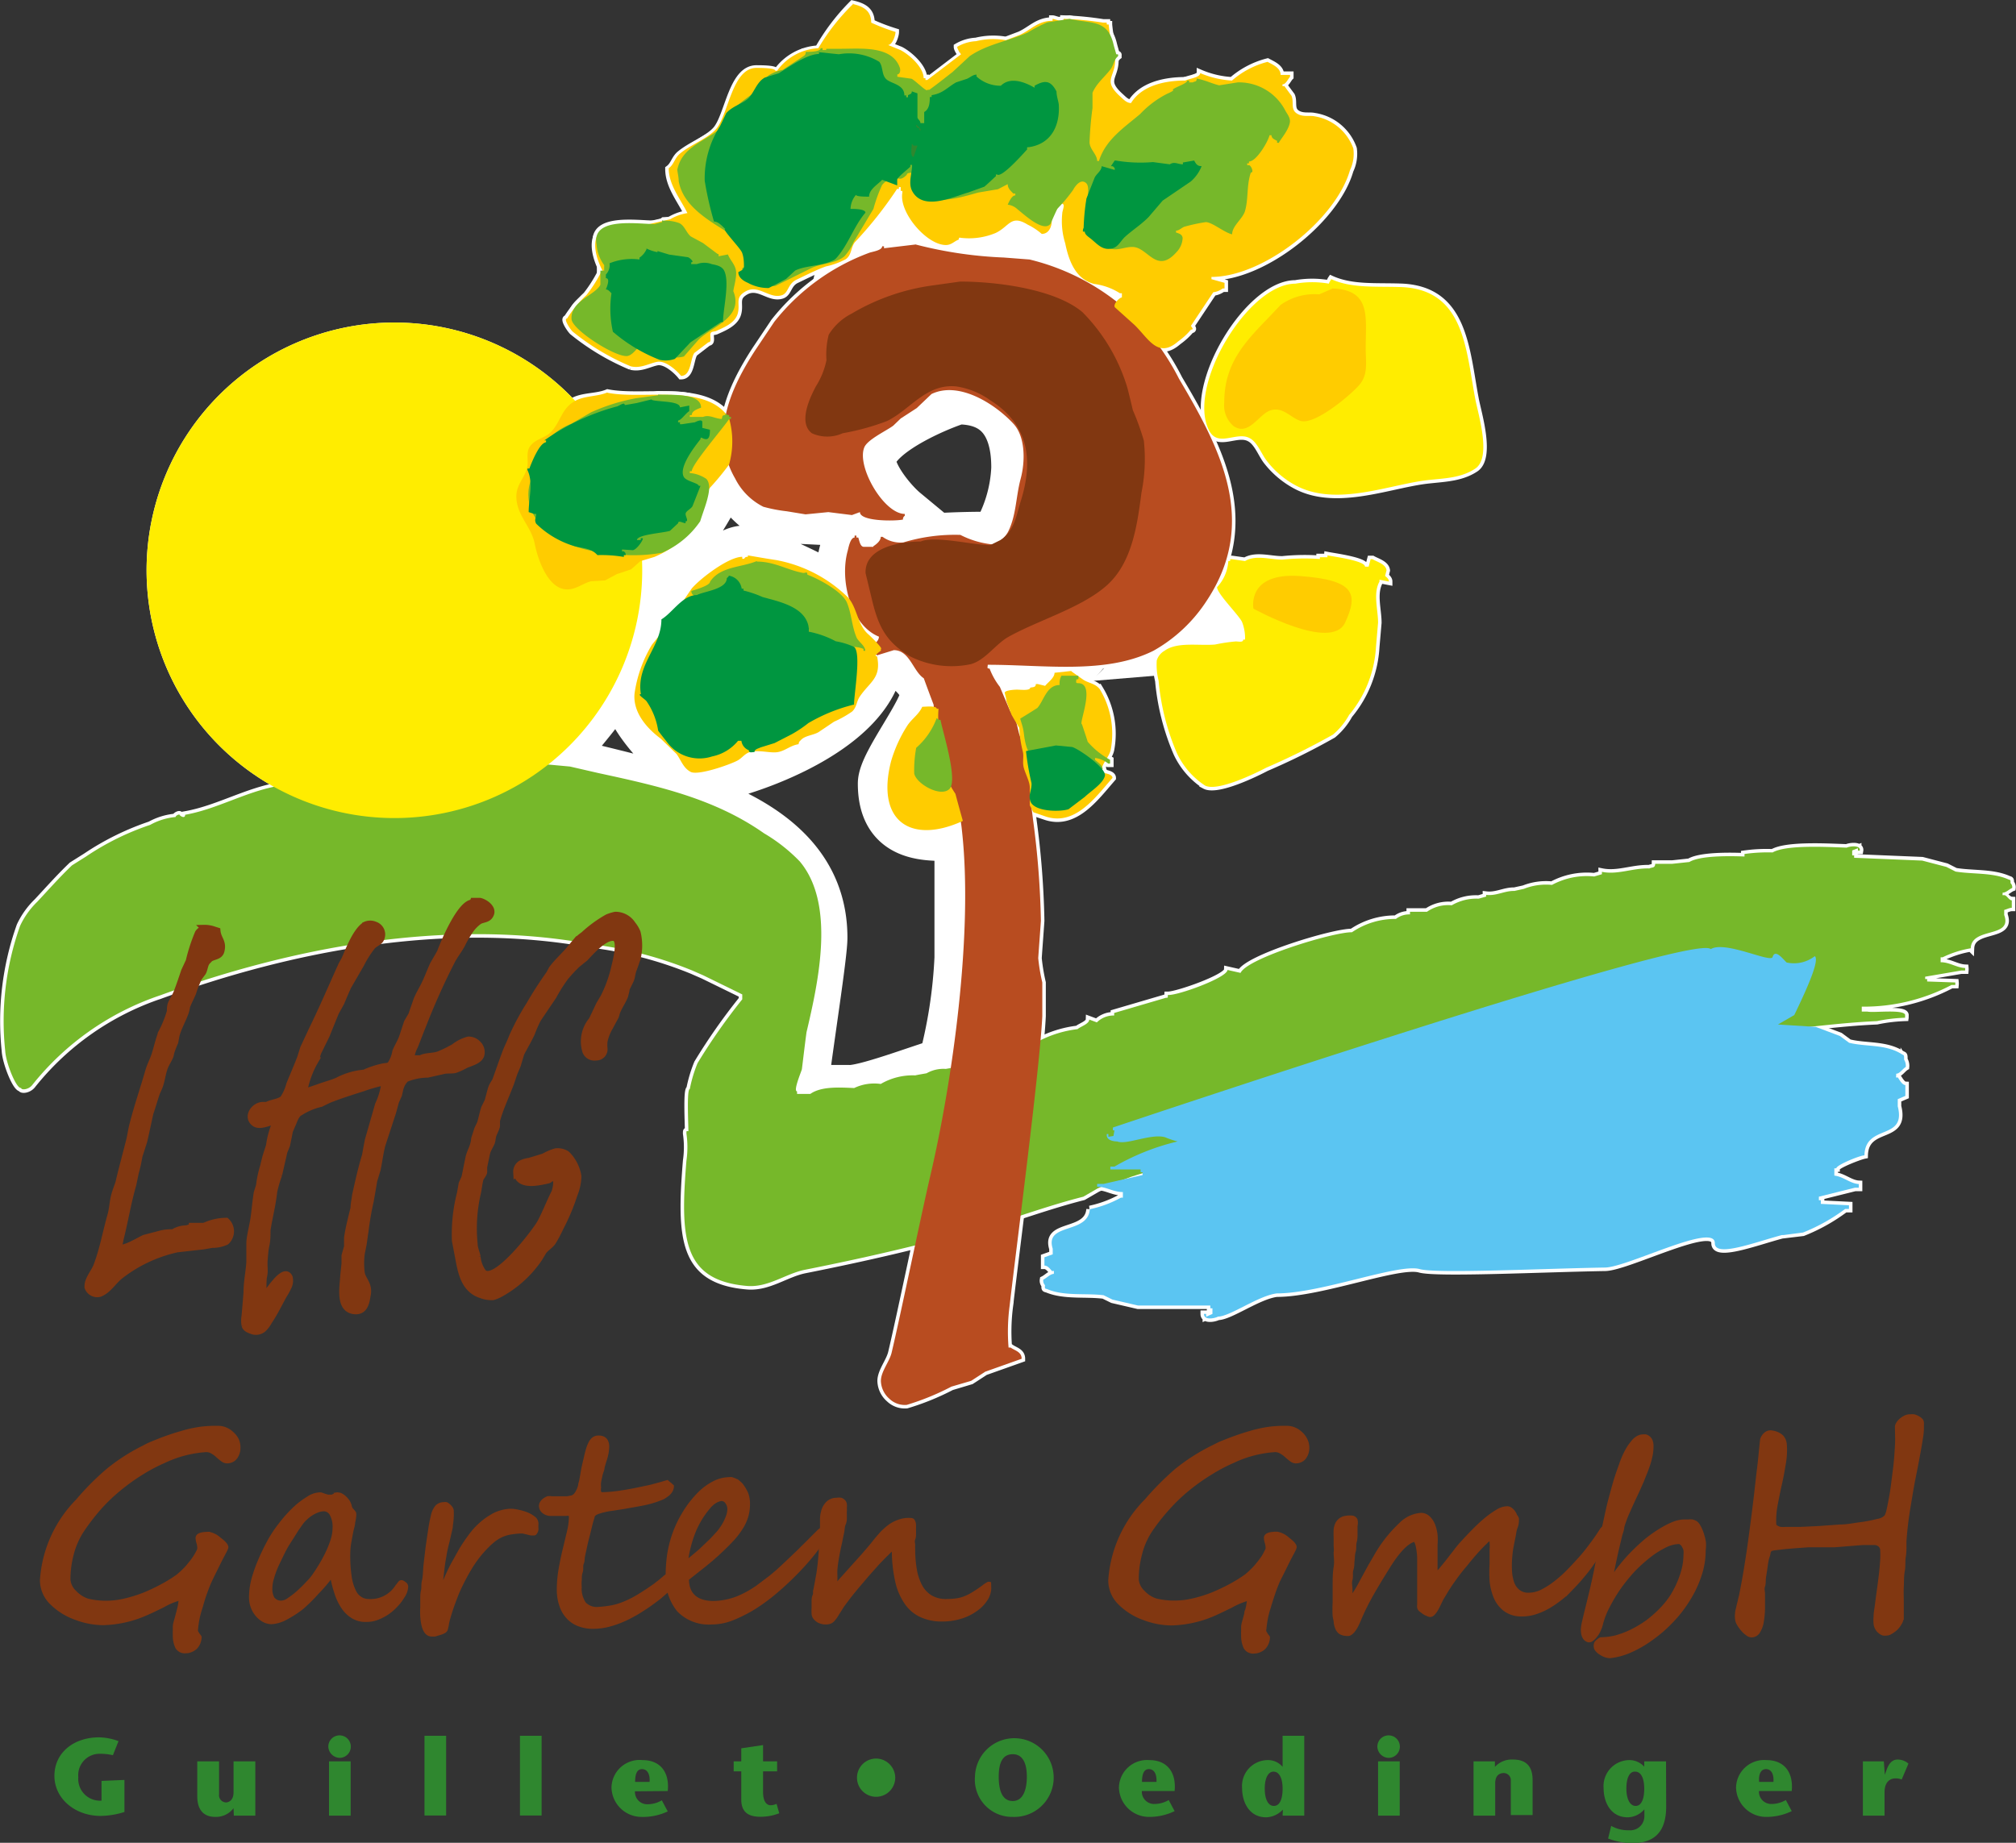 <svg xmlns="http://www.w3.org/2000/svg" xmlns:xlink="http://www.w3.org/1999/xlink" viewBox="0 0 143.38 131.09"><rect x="0" y="0" width="143.38" height="131.09" fill="#333333" stroke="none"/><defs><style>.a,.c,.d,.f,.i,.o{fill:none;}.b{fill:#fff;}.c,.d,.f{stroke:#fff;}.c,.d,.f,.i,.o{stroke-miterlimit:3.86;}.c{stroke-width:0.5px;}.d,.i{stroke-width:0.35px;}.e{clip-path:url(#a);}.f{stroke-width:4.24px;}.g{fill:#76b82a;}.h{fill:#ffed00;}.i{stroke:#ffed00;}.j{fill:#b84c20;}.k{fill:#fc0;}.l{fill:#009640;}.m{fill:#2f872f;}.n,.q{fill:#813711;}.o,.q{stroke:#813711;}.o{stroke-width:0.46px;}.p{fill:#5bc5f2;}.q{stroke-miterlimit:3.86;stroke-width:0.2px;}</style><clipPath id="a" transform="translate(-2.51 -2.14)"><rect class="a" width="149.51" height="124.49"/></clipPath></defs><path class="b" d="M37,56.29a12.43,12.43,0,0,0,3.23.12l2.82.26,2,.46c4.21.91,8.26,1.8,11.8,4.29a11.93,11.93,0,0,1,2.54,2c2.52,3,1.37,8.39.48,12.15-.12.88-.22,1.76-.33,2.65-.08.25-.63,1.55-.34,1.56a1.09,1.09,0,0,0,0,.18l.94,0c.79-.56,2.13-.45,3.12-.42a3.31,3.31,0,0,1,1.89-.29,4.51,4.51,0,0,1,2.45-.61l.81-.15a2.34,2.34,0,0,1,1.36-.3c.27-.06.54-.1.81-.15s1.08-.16,1.1-.49h.13c0,.23-.05.18.13.18v-.17l4.34-1.3a8,8,0,0,1,2.87-.91c.19-.18.82-.36.83-.68l.54.2a1.69,1.69,0,0,1,1.23-.49V74.2l3.68-1.08c.16,0,.13,0,.14-.19.67,0,4.22-1.24,4.24-1.79l.93.21c.48-1.06,6.68-2.93,7.92-2.89a5.47,5.47,0,0,1,3.13-.95,1.47,1.47,0,0,1,1-.31V67l1.21,0a2.67,2.67,0,0,1,1.76-.46,3.39,3.39,0,0,1,1.91-.46l.54-.16V65.8c.72.09,1.31-.3,2-.28l.68-.15a4.29,4.29,0,0,1,2-.28,5.19,5.19,0,0,1,3-.6l.55-.16v-.17c1.13.23,2.18-.28,3.38-.24.16-.1.4,0,.41-.33h.14l1.07,0,1.22-.13c.77-.47,2.94-.43,3.92-.39v-.18a11.07,11.07,0,0,1,2-.1c1-.58,4-.39,5.27-.35.2-.1,1-.21.93.21h-.13v-.18l-.41.16c0,.12,0,.24,0,.35h.14v.17l4.84.2,1.72.45.65.33c1.21.2,2.62.06,3.74.55.15.07.18,0,.17.27a.42.42,0,0,1,.12.35c-.23.09-.44.34-.68.33,0,.23-.06.18.12.18.14.15.32.36.53.37,0,.18,0,.35,0,.53-.18,0-.36.11-.54.15,0,.12,0,.24,0,.36.62,1.68-2.32.82-2.38,2.37a7.33,7.33,0,0,0-2,.64h-.14c0,.12,0,.24,0,.35.65,0,1.13.39,1.74.42a.91.91,0,0,1,0,.17h-.27l-2.57.44v.17h.14c0,.06,0,.12,0,.18l2,.07a.91.91,0,0,1,0,.17h-.27a13.34,13.34,0,0,1-6.38,1.54c0,.11,0,.23,0,.35h.4c.39.11,2.7-.2,2.69.27H138a.91.91,0,0,1,0,.17,11.48,11.48,0,0,0-2,.24c-2.76.12-5.4.52-8.08.74-.28,0-1,.17-1,0-2.54.5-5.09.73-7.7,1.05l-3,.62a38.33,38.33,0,0,0-5.17,1l-3.06.49L99,80.8,83,85.84l-.7.26a9.14,9.14,0,0,0-1.74.59l-1,.58c-2.45.62-4.78,1.5-7.2,2.2-4.16,1.19-8.33,2.15-12.61,3-1.35.27-2.59,1.28-4.1,1.15-4.61-.38-4.77-3.4-4.32-8.91a6.76,6.76,0,0,0,0-1.93c0-.23,0-.17.14-.17,0-.5-.13-3,.1-3a9.82,9.82,0,0,1,.55-1.84,42.37,42.37,0,0,1,3.18-4.54c0-.11,0-.23,0-.35l-2.78-1.36-.8-.35a28,28,0,0,0-7.21-1.87c-10.35-1.9-21.39.28-30.59,3.64a19.64,19.64,0,0,0-9.12,6.39c-.27.34-.79.38-.79.2-.32.1-1.08-1.75-1.13-2.64A20.2,20.2,0,0,1,3.94,68a5.77,5.77,0,0,1,1.22-1.71c.85-.91,1.59-1.75,2.47-2.59l1-.63a19.16,19.16,0,0,1,4.56-2.25A4.56,4.56,0,0,1,15,60.27c0-.12.28-.23.28-.17s.39.33.4,0c2.8-.49,5.26-2.27,8.29-2.17a5.83,5.83,0,0,1,3-.6,3.63,3.63,0,0,1,2-.28,3.25,3.25,0,0,1,1.89-.28c.74-.37,3-.25,3.92-.22L37,56.29" transform="translate(-2.51 -2.14)"/><path class="b" d="M37,56.29a12.43,12.43,0,0,0,3.23.12l2.82.26,2,.46c4.21.91,8.26,1.8,11.8,4.29a11.93,11.93,0,0,1,2.54,2c2.52,3,1.37,8.39.48,12.15-.12.88-.22,1.76-.33,2.65-.08.25-.63,1.55-.34,1.56a1.09,1.09,0,0,0,0,.18l.94,0c.79-.56,2.13-.45,3.12-.42a3.31,3.31,0,0,1,1.89-.29,4.51,4.51,0,0,1,2.45-.61l.81-.15a2.34,2.34,0,0,1,1.36-.3c.27-.06.54-.1.81-.15s1.08-.16,1.1-.49h.13c0,.23-.05.18.13.18v-.17l4.34-1.3a8,8,0,0,1,2.87-.91c.19-.18.82-.36.83-.68l.54.2a1.69,1.69,0,0,1,1.23-.49V74.2l3.68-1.08c.16,0,.13,0,.14-.19.67,0,4.22-1.24,4.24-1.79l.93.21c.48-1.06,6.68-2.93,7.92-2.89a5.47,5.47,0,0,1,3.13-.95,1.47,1.47,0,0,1,1-.31V67l1.21,0a2.67,2.67,0,0,1,1.76-.46,3.39,3.39,0,0,1,1.91-.46l.54-.16V65.8c.72.09,1.31-.3,2-.28l.68-.15a4.29,4.29,0,0,1,2-.28,5.19,5.19,0,0,1,3-.6l.55-.16v-.17c1.13.23,2.18-.28,3.38-.24.16-.1.4,0,.41-.33h.14l1.07,0,1.22-.13c.77-.47,2.94-.43,3.92-.39v-.18a11.07,11.07,0,0,1,2-.1c1-.58,4-.39,5.27-.35.2-.1,1-.21.93.21h-.13v-.18l-.41.16c0,.12,0,.24,0,.35h.14v.17l4.84.2,1.72.45.65.33c1.21.2,2.62.06,3.74.55.15.07.18,0,.17.27a.42.42,0,0,1,.12.35c-.23.09-.44.34-.68.33,0,.23-.06.18.12.18.14.15.32.36.53.37,0,.18,0,.35,0,.53-.18,0-.36.11-.54.15,0,.12,0,.24,0,.36.62,1.68-2.32.82-2.38,2.37a7.33,7.33,0,0,0-2,.64h-.14c0,.12,0,.24,0,.35.65,0,1.13.39,1.74.42a.91.91,0,0,1,0,.17h-.27l-2.57.44v.17h.14c0,.06,0,.12,0,.18l2,.07a.91.91,0,0,1,0,.17h-.27a13.34,13.34,0,0,1-6.38,1.54c0,.11,0,.23,0,.35h.4c.39.11,2.7-.2,2.69.27H138a.91.91,0,0,1,0,.17,11.48,11.48,0,0,0-2,.24c-2.76.12-5.4.52-8.08.74-.28,0-1,.17-1,0-2.54.5-5.09.73-7.7,1.05l-3,.62a38.33,38.33,0,0,0-5.17,1l-3.06.49L99,80.8,83,85.84l-.7.26a9.14,9.14,0,0,0-1.74.59l-1,.58c-2.45.62-4.78,1.5-7.2,2.2-4.16,1.19-8.33,2.15-12.61,3-1.35.27-2.59,1.28-4.1,1.15-4.61-.38-4.77-3.4-4.32-8.91a6.76,6.76,0,0,0,0-1.93c0-.23,0-.17.14-.17,0-.5-.13-3,.1-3a9.82,9.82,0,0,1,.55-1.84,42.37,42.37,0,0,1,3.18-4.54c0-.11,0-.23,0-.35l-2.78-1.36-.8-.35a28,28,0,0,0-7.21-1.87c-10.35-1.9-21.39.28-30.59,3.64a19.64,19.64,0,0,0-9.12,6.39c-.27.34-.79.38-.79.2-.32.1-1.08-1.75-1.13-2.64A20.2,20.2,0,0,1,3.94,68a5.77,5.77,0,0,1,1.22-1.71c.85-.91,1.59-1.75,2.47-2.59l1-.63a19.16,19.16,0,0,1,4.56-2.25A4.56,4.56,0,0,1,15,60.27c0-.12.28-.23.28-.17s.39.33.4,0c2.8-.49,5.26-2.27,8.29-2.17a5.83,5.83,0,0,1,3-.6,3.63,3.63,0,0,1,2-.28,3.25,3.25,0,0,1,1.89-.28c.74-.37,3-.25,3.92-.22L37,56.29" transform="translate(-2.51 -2.14)"/><path class="c" d="M37,56.29a12.43,12.43,0,0,0,3.23.12l2.82.26,2,.46c4.21.91,8.26,1.8,11.8,4.29a11.93,11.93,0,0,1,2.54,2c2.52,3,1.37,8.39.48,12.15-.12.88-.22,1.76-.33,2.65-.08.25-.63,1.55-.34,1.56a1.09,1.09,0,0,0,0,.18l.94,0c.79-.56,2.13-.45,3.12-.42a3.31,3.31,0,0,1,1.89-.29,4.51,4.51,0,0,1,2.45-.61l.81-.15a2.34,2.34,0,0,1,1.36-.3c.27-.06.54-.1.81-.15s1.08-.16,1.1-.49h.13c0,.23-.05.18.13.18v-.17l4.34-1.3a8,8,0,0,1,2.87-.91c.19-.18.82-.36.83-.68l.54.2a1.69,1.69,0,0,1,1.23-.49V74.2l3.68-1.08c.16,0,.13,0,.14-.19.67,0,4.22-1.24,4.24-1.79l.93.21c.48-1.06,6.68-2.93,7.92-2.89a5.47,5.47,0,0,1,3.13-.95,1.47,1.47,0,0,1,1-.31V67l1.21,0a2.67,2.67,0,0,1,1.76-.46,3.39,3.39,0,0,1,1.91-.46l.54-.16V65.8c.72.09,1.31-.3,2-.28l.68-.15a4.29,4.29,0,0,1,2-.28,5.19,5.19,0,0,1,3-.6l.55-.16v-.17c1.13.23,2.18-.28,3.38-.24.16-.1.4,0,.41-.33h.14l1.07,0,1.22-.13c.77-.47,2.94-.43,3.92-.39v-.18a11.07,11.07,0,0,1,2-.1c1-.58,4-.39,5.27-.35.2-.1,1-.21.93.21h-.13v-.18l-.41.16c0,.12,0,.24,0,.35h.14v.17l4.84.2,1.72.45.65.33c1.21.2,2.62.06,3.74.55.15.07.18,0,.17.27a.42.42,0,0,1,.12.35c-.23.09-.44.34-.68.33,0,.23-.06.18.12.18.14.15.32.36.53.37,0,.18,0,.35,0,.53-.18,0-.36.11-.54.15,0,.12,0,.24,0,.36.62,1.68-2.32.82-2.38,2.37a7.33,7.33,0,0,0-2,.64h-.14c0,.12,0,.24,0,.35.65,0,1.13.39,1.74.42a.91.91,0,0,1,0,.17h-.27l-2.57.44v.17h.14c0,.06,0,.12,0,.18l2,.07a.91.91,0,0,1,0,.17h-.27a13.34,13.34,0,0,1-6.38,1.54c0,.11,0,.23,0,.35h.4c.39.11,2.7-.2,2.69.27H138a.91.91,0,0,1,0,.17,11.48,11.48,0,0,0-2,.24c-2.76.12-5.4.52-8.08.74-.28,0-1,.17-1,0-2.54.5-5.09.73-7.7,1.05l-3,.62a38.33,38.33,0,0,0-5.17,1l-3.06.49L99,80.8,83,85.84l-.7.26a9.14,9.14,0,0,0-1.74.59l-1,.58c-2.45.62-4.78,1.5-7.2,2.2-4.16,1.19-8.33,2.15-12.61,3-1.35.27-2.59,1.28-4.1,1.15-4.61-.38-4.77-3.4-4.32-8.91a6.76,6.76,0,0,0,0-1.93c0-.23,0-.17.14-.17,0-.5-.13-3,.1-3a9.82,9.82,0,0,1,.55-1.84,42.37,42.37,0,0,1,3.18-4.54c0-.11,0-.23,0-.35l-2.78-1.36-.8-.35a28,28,0,0,0-7.21-1.87c-10.35-1.9-21.39.28-30.59,3.64a19.64,19.64,0,0,0-9.12,6.39c-.27.34-.79.38-.79.2-.32.1-1.08-1.75-1.13-2.64A20.2,20.2,0,0,1,3.94,68a5.77,5.77,0,0,1,1.22-1.71c.85-.91,1.59-1.75,2.47-2.59l1-.63a19.16,19.16,0,0,1,4.56-2.25A4.56,4.56,0,0,1,15,60.27c0-.12.28-.23.28-.17s.39.33.4,0c2.8-.49,5.26-2.27,8.29-2.17a5.83,5.83,0,0,1,3-.6,3.63,3.63,0,0,1,2-.28,3.25,3.25,0,0,1,1.89-.28c.74-.37,3-.25,3.92-.22Z" transform="translate(-2.51 -2.14)"/><path class="b" d="M97.19,22c1.46.66,3.16.5,4.92.56,4.57.14,4.65,4.46,5.33,8,.21,1.08,1.16,4.14,0,4.91s-2.55.68-3.88.89c-2.71.43-6.2,1.77-8.92.3a6.5,6.5,0,0,1-2.06-1.76c-.36-.48-.65-1.31-1.19-1.59-.93-.51-2.25.69-2.89-.55-1.6-3.12,2.76-10.44,6.14-10.44a6.85,6.85,0,0,1,2.39,0c0-.09.09-.18.13-.27" transform="translate(-2.51 -2.14)"/><path class="b" d="M97.19,22c1.46.66,3.16.5,4.92.56,4.57.14,4.65,4.46,5.33,8,.21,1.08,1.16,4.14,0,4.91s-2.55.68-3.88.89c-2.71.43-6.2,1.77-8.92.3a6.5,6.5,0,0,1-2.06-1.76c-.36-.48-.65-1.31-1.19-1.59-.93-.51-2.25.69-2.89-.55-1.6-3.12,2.76-10.44,6.14-10.44a6.85,6.85,0,0,1,2.39,0c0-.09.09-.18.13-.27" transform="translate(-2.51 -2.14)"/><path class="c" d="M97.19,22c1.46.66,3.16.5,4.92.56,4.57.14,4.65,4.46,5.33,8,.21,1.08,1.16,4.14,0,4.91s-2.55.68-3.88.89c-2.71.43-6.2,1.77-8.92.3a6.5,6.5,0,0,1-2.06-1.76c-.36-.48-.65-1.31-1.19-1.59-.93-.51-2.25.69-2.89-.55-1.6-3.12,2.76-10.44,6.14-10.44a6.85,6.85,0,0,1,2.39,0C97.11,22.15,97.15,22.06,97.19,22Z" transform="translate(-2.51 -2.14)"/><path class="b" d="M13.11,42.71A17.45,17.45,0,1,1,30.56,60.16,17.45,17.45,0,0,1,13.11,42.71Z" transform="translate(-2.51 -2.14)"/><path class="d" d="M13.11,42.71A17.45,17.45,0,1,1,30.56,60.16,17.45,17.45,0,0,1,13.11,42.71Z" transform="translate(-2.51 -2.14)"/><path class="b" d="M67.66,19.54a29.63,29.63,0,0,0,6.25.92l1.82.14a16.19,16.19,0,0,1,7.55,4.19,17.1,17.1,0,0,1,3.08,4.3c2.91,4.91,5.69,10.13,2,15.74a11,11,0,0,1-3.81,3.61c-3.4,1.69-7.73,1-11.79,1,0,.19-.09.27.13.27A5,5,0,0,0,73.62,51l.74,1.74.36.48c.08.36.18.72.26,1.08.36,1.06.66,2.27.93,3.38A6,6,0,0,1,75.84,59c0,.48.09,1,.14,1.45a61.77,61.77,0,0,1,.56,7.19c-.06.89-.13,1.77-.19,2.66a13.43,13.43,0,0,0,.29,1.74l0,2.38c-.18,3.79-1.9,16.86-2.32,20.58A13.91,13.91,0,0,0,74.24,98h.14c.31.23.79.3.79.8l-2.59.92-1,.65-1.4.42A18.11,18.11,0,0,1,67,102.08a1.58,1.58,0,0,1-1.23-.43,1.74,1.74,0,0,1-.61-1.27c0-.67.6-1.36.76-2,.63-2.65,2.13-9.93,2.76-12.62,1.55-6.63,3.07-17.19,2.24-24.58a10.86,10.86,0,0,0-.6-2.62L70,57.82c-.08-.57-.17-1.13-.26-1.7-.15-.77-.5-1.43-.66-2.15s-.12-1.13-.17-1.7c-.24-.63-.47-1.25-.7-1.88-.76-.49-1-2-2.13-2l-1.2.37c-.13-.2-.4-.4-.4-.67.23-.14.54-.35.54-.66-2-.81-2.81-4-2.22-6.11.06-.23.19-.94.49-.94v-.13h.13v.13h.13c.08.21.13.66.4.66h.67V41c.2-.13.53-.38.53-.66h.13a2.25,2.25,0,0,0,1.47.39,12.9,12.9,0,0,1,4.06-.54,6.5,6.5,0,0,0,2.29.68A1.87,1.87,0,0,0,74.19,40c.6-1.16.56-2.49.91-3.8s.31-3-.49-3.89c-1.25-1.37-3.86-3.1-5.85-2.14l-1.05,1-1.14.74-.53.51c-.49.37-1.87,1-2.07,1.57-.53,1.39,1.41,4.71,2.89,4.71v.13a.29.29,0,0,0-.13.27c-.55.12-3.06.14-3.06-.53l-.57.21-1.68-.21-1.62.16-1.34-.22a10.61,10.61,0,0,1-1.66-.32,4.51,4.51,0,0,1-2-2c-1.84-3.18-.29-6.5,1.44-9.16l1.34-2a15.41,15.41,0,0,1,6.76-4.91c.23-.08.91-.17.91-.46.18,0,.13,0,.13.14Z" transform="translate(-2.51 -2.14)"/><path class="c" d="M67.66,19.54a29.63,29.63,0,0,0,6.25.92l1.82.14a16.19,16.19,0,0,1,7.55,4.19,17.1,17.1,0,0,1,3.08,4.3c2.91,4.91,5.69,10.13,2,15.74a11,11,0,0,1-3.81,3.61c-3.4,1.69-7.73,1-11.79,1,0,.19-.09.27.13.27A5,5,0,0,0,73.62,51l.74,1.74.36.48c.08.36.18.72.26,1.08.36,1.06.66,2.27.93,3.38A6,6,0,0,1,75.84,59c0,.48.09,1,.14,1.45a61.77,61.77,0,0,1,.56,7.19c-.06.89-.13,1.77-.19,2.66a13.43,13.43,0,0,0,.29,1.74l0,2.38c-.18,3.79-1.9,16.86-2.32,20.58A13.91,13.91,0,0,0,74.24,98h.14c.31.23.79.3.79.8l-2.59.92-1,.65-1.4.42A18.11,18.11,0,0,1,67,102.08a1.58,1.58,0,0,1-1.23-.43,1.74,1.74,0,0,1-.61-1.27c0-.67.6-1.36.76-2,.63-2.65,2.13-9.93,2.76-12.62,1.55-6.63,3.07-17.19,2.24-24.58a10.86,10.86,0,0,0-.6-2.62L70,57.82c-.08-.57-.17-1.13-.26-1.7-.15-.77-.5-1.43-.66-2.15s-.12-1.13-.17-1.7c-.24-.63-.47-1.25-.7-1.88-.76-.49-1-2-2.13-2l-1.2.37c-.13-.2-.4-.4-.4-.67.23-.14.54-.35.54-.66-2-.81-2.81-4-2.22-6.11.06-.23.19-.94.49-.94v-.13h.13v.13h.13c.08.21.13.66.4.66h.67V41c.2-.13.53-.38.53-.66h.13a2.25,2.25,0,0,0,1.47.39,12.9,12.9,0,0,1,4.06-.54,6.5,6.5,0,0,0,2.29.68A1.87,1.87,0,0,0,74.19,40c.6-1.16.56-2.49.91-3.8s.31-3-.49-3.89c-1.25-1.37-3.86-3.1-5.85-2.14l-1.05,1-1.14.74-.53.51c-.49.37-1.87,1-2.07,1.57-.53,1.39,1.41,4.71,2.89,4.71v.13a.29.29,0,0,0-.13.27c-.55.12-3.06.14-3.06-.53l-.57.21-1.68-.21-1.62.16-1.34-.22a10.61,10.61,0,0,1-1.66-.32,4.51,4.51,0,0,1-2-2c-1.84-3.18-.29-6.5,1.44-9.16l1.34-2a15.41,15.41,0,0,1,6.76-4.91c.23-.08.91-.17.91-.46.18,0,.13,0,.13.14Z" transform="translate(-2.51 -2.14)"/><path class="b" d="M63.14,2.42c.73.17,1.33.44,1.33,1.33a13.65,13.65,0,0,0,1.73.66c0,.25-.22.94-.53.94l.88.35c.66.34,1.65,1.25,1.65,2h.13v.13h.13S70.86,6,70.86,6s-.27-.34-.27-.53a2.92,2.92,0,0,1,1.33-.4A5.16,5.16,0,0,1,74.05,5l1-.38c.82-.38,1.28-1,2.32-1V3.48c.14,0,.79.31.79,0a22.65,22.65,0,0,1,2.8.27h.26c0,.17,0,.13.14.13a11.68,11.68,0,0,0,.44,2.27c.17,1.49-1,1.61.4,2.87.21.19.44.45.75.45.76-1.25,2.41-1.6,3.86-1.6.24-.13,1.06-.21,1.06-.53a6.68,6.68,0,0,0,2.26.53,6.17,6.17,0,0,1,2.53-1.33c.35.19.93.42.93.93h.67v.14c-.16.16-.29.53-.54.53,0,.17,0,.13.14.13.16.23.33.45.5.68.19.42-.07.94.35,1.24s.91.15,1.27.23a3.49,3.49,0,0,1,2.78,2.29,2.74,2.74,0,0,1-.24,1.55c-1,3.5-6.13,7.58-9.85,7.58V22l.93.27v.39h-.13a1.4,1.4,0,0,1-.67.27l-1.59,2.39c.07.12.23.27,0,.27a4.75,4.75,0,0,1-.9.83c-1.47,1.29-2.15-.26-3.14-1.19L81.8,24c-.14-.21.33-.7.5-.7V23h-.14a4.46,4.46,0,0,0-1.83-.66C79,22,78.52,20.68,78.27,19.45a5.29,5.29,0,0,1-.21-2.14c0-.18.23-.66,0-.66v-.13h-.13v.13c-.16.18-.43.8-.67.8.15.47,0,1.33-.66,1.33a4.51,4.51,0,0,0-1-.66c-1.2-.74-1.29.12-2.27.59a4.78,4.78,0,0,1-2.37.36c-.17,0-.26-.1-.26.11-.34.13-.52.39-.92.39-1.37,0-3.36-2.34-3.09-3.73,0-.15,0-.12-.12-.12v-.27h-.13v.14h-.13a28.67,28.67,0,0,1-3,3.78c-.3.38-.21.9-.65,1.21a5.44,5.44,0,0,1-1.4.51c-.64.22-1.5.66-2.11.95s-.55.91-1,1.09c-.91.33-1.69-.82-2.65-.24-.74.44-.33.86-.52,1.55s-1,1-1.55,1.25c-.16.06-.4,0-.4.27s.08.53-.14.53l-1,.77c-.29.41-.22,1.62-.94,1.62-.33-.41-1.12-1.11-1.7-1s-1.16.49-1.88.32a16.88,16.88,0,0,1-4.13-2.47c-.18-.17-.68-.93-.4-.93a8.07,8.07,0,0,1,1.38-1.66,10,10,0,0,0,1-1.56c.07-.12,0-.1.19-.1-.55-1-1.15-2.9.55-3.25a13,13,0,0,1,2.65.06v-.14l1.56-.36a3.61,3.61,0,0,1,1.23-.44c-.49-1-1.33-2-1.33-3.19.36-.26.41-.67.75-1,.77-.67,2-1.09,2.61-1.77.89-1,1.13-4.36,2.88-4.36.29,0,1.34,0,1.34.19h.13a3.86,3.86,0,0,1,2.93-1.6A15,15,0,0,1,63.14,2.42Z" transform="translate(-2.51 -2.14)"/><path class="c" d="M63.14,2.42c.73.17,1.33.44,1.33,1.33a13.65,13.65,0,0,0,1.73.66c0,.25-.22.94-.53.94l.88.35c.66.34,1.65,1.25,1.65,2h.13v.13h.13S70.86,6,70.86,6s-.27-.34-.27-.53a2.92,2.92,0,0,1,1.33-.4A5.16,5.16,0,0,1,74.05,5l1-.38c.82-.38,1.28-1,2.32-1V3.48c.14,0,.79.31.79,0a22.65,22.65,0,0,1,2.8.27h.26c0,.17,0,.13.14.13a11.68,11.68,0,0,0,.44,2.27c.17,1.49-1,1.61.4,2.87.21.19.44.45.75.45.76-1.25,2.41-1.6,3.86-1.6.24-.13,1.06-.21,1.06-.53a6.68,6.68,0,0,0,2.26.53,6.17,6.17,0,0,1,2.53-1.33c.35.19.93.42.93.93h.67v.14c-.16.16-.29.53-.54.53,0,.17,0,.13.14.13.16.23.33.45.5.68.19.42-.07.94.35,1.24s.91.15,1.27.23a3.49,3.49,0,0,1,2.78,2.29,2.74,2.74,0,0,1-.24,1.55c-1,3.5-6.13,7.58-9.85,7.58V22l.93.27v.39h-.13a1.4,1.4,0,0,1-.67.27l-1.59,2.39c.07.12.23.27,0,.27a4.75,4.75,0,0,1-.9.83c-1.47,1.29-2.15-.26-3.14-1.19L81.8,24c-.14-.21.33-.7.5-.7V23h-.14a4.46,4.46,0,0,0-1.83-.66C79,22,78.52,20.68,78.27,19.45a5.29,5.29,0,0,1-.21-2.14c0-.18.23-.66,0-.66v-.13h-.13v.13c-.16.18-.43.8-.67.8.15.47,0,1.33-.66,1.33a4.51,4.51,0,0,0-1-.66c-1.2-.74-1.29.12-2.27.59a4.78,4.78,0,0,1-2.37.36c-.17,0-.26-.1-.26.11-.34.13-.52.39-.92.39-1.37,0-3.36-2.34-3.09-3.73,0-.15,0-.12-.12-.12v-.27h-.13v.14h-.13a28.67,28.67,0,0,1-3,3.78c-.3.38-.21.9-.65,1.21a5.44,5.44,0,0,1-1.4.51c-.64.22-1.5.66-2.11.95s-.55.91-1,1.09c-.91.33-1.69-.82-2.65-.24-.74.44-.33.86-.52,1.55s-1,1-1.55,1.25c-.16.06-.4,0-.4.27s.08.53-.14.53l-1,.77c-.29.41-.22,1.62-.94,1.62-.33-.41-1.12-1.11-1.7-1s-1.16.49-1.88.32a16.88,16.88,0,0,1-4.13-2.47c-.18-.17-.68-.93-.4-.93a8.07,8.07,0,0,1,1.38-1.66,10,10,0,0,0,1-1.56c.07-.12,0-.1.19-.1-.55-1-1.15-2.9.55-3.25a13,13,0,0,1,2.65.06v-.14l1.56-.36a3.61,3.61,0,0,1,1.23-.44c-.49-1-1.33-2-1.33-3.19.36-.26.41-.67.75-1,.77-.67,2-1.09,2.61-1.77.89-1,1.13-4.36,2.88-4.36.29,0,1.34,0,1.34.19h.13a3.86,3.86,0,0,1,2.93-1.6A15,15,0,0,1,63.14,2.42Z" transform="translate(-2.51 -2.14)"/><path class="b" d="M45.72,30.08c2.61.52,7.06-.7,8.64,1.81a6,6,0,0,1,0,3.3A18.42,18.42,0,0,1,53,36.84c-.59.87-.52,2.09-1.19,2.92a7.39,7.39,0,0,1-2.76,2l-1,.3-.65.59-1,.32-.86.47-1,0c-.66.17-1.21.73-2,.54-1.16-.28-1.8-2.19-2-3.2-.25-1.24-1.2-1.92-1.3-3.2-.08-1,.59-1.44.77-2.27.09-.45-.09-1,.16-1.41.36-.58,1.11-.63,1.54-1.09.68-.73.73-1.63,1.65-2.17C44.07,30.3,45,30.39,45.72,30.08Z" transform="translate(-2.51 -2.14)"/><path class="c" d="M45.72,30.08c2.61.52,7.06-.7,8.64,1.81a6,6,0,0,1,0,3.3A18.42,18.42,0,0,1,53,36.84c-.59.87-.52,2.09-1.19,2.92a7.39,7.39,0,0,1-2.76,2l-1,.3-.65.59-1,.32-.86.47-1,0c-.66.17-1.21.73-2,.54-1.16-.28-1.8-2.19-2-3.2-.25-1.24-1.2-1.92-1.3-3.2-.08-1,.59-1.44.77-2.27.09-.45-.09-1,.16-1.41.36-.58,1.11-.63,1.54-1.09.68-.73.73-1.63,1.65-2.17C44.07,30.3,45,30.39,45.72,30.08Z" transform="translate(-2.51 -2.14)"/><path class="b" d="M55.7,41.65c.66.11,1.32.23,2,.33a9.83,9.83,0,0,1,5.12,2.66c.65.72.66,1.9,1.41,2.59.19.17,1.11,1.07.93,1.07v.13c-.1.07-.57.4-.27.4.31,1.55-.49,1.78-1.23,2.86-.24.35-.21.76-.55,1.07a7.08,7.08,0,0,1-1.28.72l-1.1.74c-.4.24-1,.24-1.29.6a.32.32,0,0,0-.13.26c-.59.09-.93.46-1.47.56s-1.34-.18-2,0c-.38.12-.55.43-.89.61-.55.29-2.79,1.08-3.32.8s-.68-.83-1-1.26l-1.12-1.1c-1-.74-2-1.88-1.87-3.22A9.23,9.23,0,0,1,48.88,48c.37-.46.74-.92,1.1-1.39-.15-.6.55-1,.88-1.37L51.71,44c.65-.75,2.63-2.25,3.59-2.25v.14h.13c.08-.1.09-.14.27-.14Z" transform="translate(-2.51 -2.14)"/><path class="c" d="M55.7,41.65c.66.11,1.32.23,2,.33a9.83,9.83,0,0,1,5.12,2.66c.65.72.66,1.9,1.41,2.59.19.17,1.11,1.07.93,1.07v.13c-.1.07-.57.4-.27.4.31,1.55-.49,1.78-1.23,2.86-.24.35-.21.76-.55,1.07a7.08,7.08,0,0,1-1.28.72l-1.1.74c-.4.24-1,.24-1.29.6a.32.32,0,0,0-.13.26c-.59.09-.93.46-1.47.56s-1.34-.18-2,0c-.38.12-.55.43-.89.61-.55.29-2.79,1.08-3.32.8s-.68-.83-1-1.26l-1.12-1.1c-1-.74-2-1.88-1.87-3.22A9.23,9.23,0,0,1,48.88,48c.37-.46.74-.92,1.1-1.39-.15-.6.55-1,.88-1.37L51.71,44c.65-.75,2.63-2.25,3.59-2.25v.14h.13c.08-.1.09-.14.27-.14Z" transform="translate(-2.51 -2.14)"/><path class="b" d="M96.93,41.65c.46.09,2.66.38,2.66.8h.26l.14-.53h.13c.33.19.95.35,1,.8l-.1.39c.12.11.27.23.27.4l-.67-.13v.13c-.47.85-.1,2-.1,2.93l-.15,1.73A8.26,8.26,0,0,1,98.46,53a4.84,4.84,0,0,1-1.15,1.4,47.44,47.44,0,0,1-4.74,2.35c-.82.43-3.49,1.73-4.36,1.27a5.56,5.56,0,0,1-2-2.31,16.81,16.81,0,0,1-1.3-5.15,4.61,4.61,0,0,1-.13-1.44,1.2,1.2,0,0,1,.56-.69c.89-.64,2.44-.34,3.59-.44a14.32,14.32,0,0,1,1.47-.22c.19,0,.53.09.53-.13h.13a3.2,3.2,0,0,0-.22-1.27c-.29-.55-1.77-2-1.77-2.46a3,3,0,0,0,.8-1.86c.17,0,.13,0,.13-.13h.13l.93.13c.78-.46,1.8-.09,2.66-.1a15.33,15.33,0,0,1,2.54-.05c.15,0,.12.06.12-.12h.54Z" transform="translate(-2.51 -2.14)"/><path class="c" d="M96.93,41.65c.46.09,2.66.38,2.66.8h.26l.14-.53h.13c.33.19.95.35,1,.8l-.1.39c.12.11.27.23.27.4l-.67-.13v.13c-.47.85-.1,2-.1,2.93l-.15,1.73A8.26,8.26,0,0,1,98.46,53a4.84,4.84,0,0,1-1.15,1.4,47.44,47.44,0,0,1-4.74,2.35c-.82.43-3.49,1.73-4.36,1.27a5.56,5.56,0,0,1-2-2.31,16.81,16.81,0,0,1-1.3-5.15,4.61,4.61,0,0,1-.13-1.44,1.2,1.2,0,0,1,.56-.69c.89-.64,2.44-.34,3.59-.44a14.32,14.32,0,0,1,1.47-.22c.19,0,.53.09.53-.13h.13a3.2,3.2,0,0,0-.22-1.27c-.29-.55-1.77-2-1.77-2.46a3,3,0,0,0,.8-1.86c.17,0,.13,0,.13-.13h.13l.93.13c.78-.46,1.8-.09,2.66-.1a15.33,15.33,0,0,1,2.54-.05c.15,0,.12.06.12-.12h.54Z" transform="translate(-2.51 -2.14)"/><path class="b" d="M78.71,49.9l.84.59c.4.26.85.26,1.18.68a6.12,6.12,0,0,1,.78,4.28c-.11.59-.68,1-.68,1.63.22.07.8.11.8.4-1.24,1.42-2.7,3.48-4.82,2.72L76,59.93c-.08-.17-.16-.34-.25-.5,0-.42,0-.83,0-1.25s-.27-.9-.41-1.35,0-.8-.08-1.2A8.47,8.47,0,0,1,75,53.92c-.19-.31-.37-.62-.55-.94L74.08,52c0-.19-.07-.37-.11-.56s.65-.24.88-.24.93.09.93-.14c.17-.05.4,0,.4-.26h.13l.53.13c.21-.26.67-.57.67-.93Z" transform="translate(-2.51 -2.14)"/><path class="c" d="M78.71,49.9l.84.59c.4.26.85.26,1.18.68a6.12,6.12,0,0,1,.78,4.28c-.11.59-.68,1-.68,1.63.22.07.8.11.8.4-1.24,1.42-2.7,3.48-4.82,2.72L76,59.93c-.08-.17-.16-.34-.25-.5,0-.42,0-.83,0-1.25s-.27-.9-.41-1.35,0-.8-.08-1.2A8.47,8.47,0,0,1,75,53.92c-.19-.31-.37-.62-.55-.94L74.08,52c0-.19-.07-.37-.11-.56s.65-.24.88-.24.93.09.93-.14c.17-.05.4,0,.4-.26h.13l.53.13c.21-.26.67-.57.67-.93Z" transform="translate(-2.51 -2.14)"/><path class="b" d="M68.07,52.42c.24,0,1.06-.1,1.06.14h.13a6,6,0,0,0,.09,1.7l.48,1.37c.08.78.15,1.56.22,2.33.14.22.27.44.41.65.17.64.35,1.29.53,1.93-3.72,1.7-6.19,0-5.11-4.23A9.71,9.71,0,0,1,67,53.82C67.29,53.29,67.82,53,68.07,52.42Z" transform="translate(-2.51 -2.14)"/><path class="c" d="M68.07,52.42c.24,0,1.06-.1,1.06.14h.13a6,6,0,0,0,.09,1.7l.48,1.37c.08.78.15,1.56.22,2.33.14.22.27.44.41.65.17.64.35,1.29.53,1.93-3.72,1.7-6.19,0-5.11-4.23A9.71,9.71,0,0,1,67,53.82C67.29,53.29,67.82,53,68.07,52.42Z" transform="translate(-2.51 -2.14)"/><path class="b" d="M78.57,3.48c1.52.36,2.72,0,3.14,1.84.06.23.13.46.19.69.17,0,.13,0,.13.13-.29.22-.32.64-.53.92-.43.57-1,1-1.29,1.68V9.83A24,24,0,0,0,80,12.25c0,.51.54.87.54,1.34h.13c.47-1.51,1.77-2.36,2.92-3.33A7,7,0,0,1,85.5,8.82c.11-.05.66-.29.39-.29.22-.21,1.06-.44,1.06-.66.18,0,.13,0,.13.13h.27c.13-.1.27,0,.27-.27.59.1,1.06.35,1.6.48L90.54,8a3.71,3.71,0,0,1,3.38,2c.12.23.37.51.33.83-.08.6-.78,1.35-.78,1.47-.18,0-.13,0-.13-.14-.17-.09-.4-.17-.4-.4H92.8c-.1.45-.93,1.87-1.46,1.87,0,.17,0,.13-.13.13,0,.17,0,.13.13.13s.39.53.13.53c-.31.91-.16,1.85-.41,2.72-.16.57-.92,1.06-.92,1.67-.57-.13-1.39-.85-1.87-.87a14.45,14.45,0,0,0-1.53.33c-.17.06-.38.28-.59.28v.13c.22.07.44.13.47.39a1.52,1.52,0,0,1-.43,1c-1.38,1.56-2-.21-3-.35-.59-.09-1.25.35-1.87.05-2.62-1.27-.95-4.06-1.57-4.61-.38-.33-.77.21-.92.49A11.18,11.18,0,0,1,77.7,17c-.16.35-.32.7-.47,1.05-.49.69-1.93-.7-2.33-1a1.23,1.23,0,0,0-.72-.35c.09-.19.29-.66.54-.66v-.13h-.14c-.19-.2-.4-.37-.4-.67l-.69.36-1.42.24c-1.63.46-4.4,1.33-4.4-1.4-.22,0-.67-.06-.67.14-.37.34-.48.34-.93.13v.13a1.19,1.19,0,0,0-.83.47A10.83,10.83,0,0,0,64.63,17l-1.41,2.36a4.08,4.08,0,0,1-.64,1c-.66.55-1.65.48-2.4.86l-2.52,1.25c-.46.08-.74-.22-1.16-.22-.52-.23-1.2-.3-1.2-1.06L56,21c-.22-.55,0-1-.48-1.52a4.69,4.69,0,0,0-1.16-.75c-1.39-.88-3.27-1.89-3.58-3.71,0-.27-.07-.53-.1-.8.34-1.69,2-2,3.12-3,.43-.4.53-.94.9-1.37A17.29,17.29,0,0,1,56.4,8.56c.36-.33.39-.74.78-1.06a2.68,2.68,0,0,1,1-.38l1.51-1a.29.29,0,0,0,.12-.28c.26,0,1.06,0,1.06-.26.18,0,.14-.05.14.13h.26V5.61h.27l.8,0c1.4,0,3.63-.24,4.17,1.37.06.19,0,.45-.18.45V7.6l1,.14c.23.09,1.13,1,1.13.79h.14c.55-.39,1.12-.85,1.66-1.27l1.22-1.13c1.26-.86,2.74-1.06,4.13-1.68A10.34,10.34,0,0,1,77,3.73Z" transform="translate(-2.51 -2.14)"/><path class="c" d="M78.57,3.48c1.52.36,2.72,0,3.14,1.84.06.23.13.46.19.69.17,0,.13,0,.13.13-.29.22-.32.64-.53.92-.43.57-1,1-1.29,1.68V9.83A24,24,0,0,0,80,12.25c0,.51.54.87.54,1.34h.13c.47-1.51,1.77-2.36,2.92-3.33A7,7,0,0,1,85.5,8.82c.11-.05.66-.29.39-.29.22-.21,1.06-.44,1.06-.66.18,0,.13,0,.13.13h.27c.13-.1.27,0,.27-.27.59.1,1.06.35,1.6.48L90.54,8a3.71,3.71,0,0,1,3.38,2c.12.23.37.51.33.83-.08.6-.78,1.35-.78,1.47-.18,0-.13,0-.13-.14-.17-.09-.4-.17-.4-.4H92.8c-.1.45-.93,1.87-1.46,1.87,0,.17,0,.13-.13.13,0,.17,0,.13.13.13s.39.53.13.53c-.31.91-.16,1.85-.41,2.72-.16.57-.92,1.06-.92,1.67-.57-.13-1.39-.85-1.87-.87a14.45,14.45,0,0,0-1.53.33c-.17.06-.38.28-.59.28v.13c.22.07.44.13.47.39a1.52,1.52,0,0,1-.43,1c-1.38,1.56-2-.21-3-.35-.59-.09-1.25.35-1.87.05-2.62-1.27-.95-4.06-1.57-4.61-.38-.33-.77.21-.92.49A11.18,11.18,0,0,1,77.7,17c-.16.35-.32.7-.47,1.05-.49.69-1.93-.7-2.33-1a1.23,1.23,0,0,0-.72-.35c.09-.19.29-.66.54-.66v-.13h-.14c-.19-.2-.4-.37-.4-.67l-.69.36-1.42.24c-1.63.46-4.4,1.33-4.4-1.4-.22,0-.67-.06-.67.14-.37.34-.48.34-.93.13v.13a1.19,1.19,0,0,0-.83.47A10.83,10.83,0,0,0,64.63,17l-1.41,2.36a4.08,4.08,0,0,1-.64,1c-.66.55-1.65.48-2.4.86l-2.52,1.25c-.46.08-.74-.22-1.16-.22-.52-.23-1.2-.3-1.2-1.06L56,21c-.22-.55,0-1-.48-1.52a4.69,4.69,0,0,0-1.16-.75c-1.39-.88-3.27-1.89-3.58-3.71,0-.27-.07-.53-.1-.8.34-1.69,2-2,3.12-3,.43-.4.53-.94.9-1.37A17.29,17.29,0,0,1,56.4,8.56c.36-.33.39-.74.78-1.06a2.68,2.68,0,0,1,1-.38l1.51-1a.29.29,0,0,0,.12-.28c.26,0,1.06,0,1.06-.26.18,0,.14-.05.14.13h.26V5.61h.27l.8,0c1.4,0,3.63-.24,4.17,1.37.06.19,0,.45-.18.45V7.6l1,.14c.23.09,1.13,1,1.13.79h.14c.55-.39,1.12-.85,1.66-1.27l1.22-1.13c1.26-.86,2.74-1.06,4.13-1.68A10.34,10.34,0,0,1,77,3.73Z" transform="translate(-2.51 -2.14)"/><path class="b" d="M82.83,13.72c-.11.11-.13.09-.13.26-.22,0-.67-.07-.67.14-1.59.64-2.39,4.42-.38,5.27a.89.89,0,0,0,.81-.07l1-1.09c.75-.68,1.31-1.39,2-2.1l1-.66.42-.44a3.08,3.08,0,0,0,.82-.52c.13-.16.32-.29.32-.53h-.14C87,13.37,84,14.17,82.83,13.72Z" transform="translate(-2.51 -2.14)"/><path class="c" d="M82.83,13.72c-.11.11-.13.09-.13.26-.22,0-.67-.07-.67.14-1.59.64-2.39,4.42-.38,5.27a.89.89,0,0,0,.81-.07l1-1.09c.75-.68,1.31-1.39,2-2.1l1-.66.42-.44a3.08,3.08,0,0,0,.82-.52c.13-.16.32-.29.32-.53h-.14C87,13.37,84,14.17,82.83,13.72Z" transform="translate(-2.51 -2.14)"/><path class="b" d="M75.78,14.65c0,.2-.07.53.13.53v.13h.14v-.13h.13v-.13A1.18,1.18,0,0,0,75.78,14.65Z" transform="translate(-2.51 -2.14)"/><path class="c" d="M75.78,14.65c0,.2-.07.53.13.53v.13h.14v-.13h.13v-.13A1.18,1.18,0,0,0,75.78,14.65Z" transform="translate(-2.51 -2.14)"/><path class="b" d="M75.11,15.58v0Z" transform="translate(-2.51 -2.14)"/><path class="c" d="M75.11,15.58v0Z" transform="translate(-2.51 -2.14)"/><path class="b" d="M63.54,16.11v0Z" transform="translate(-2.51 -2.14)"/><path class="c" d="M63.54,16.11v0Z" transform="translate(-2.51 -2.14)"/><path class="b" d="M49.71,17.84a2.88,2.88,0,0,1,1.11.17c.39.19.5.69.82.95l.87.47,1,.75c.13.07.11,0,.11.19l.66-.13c.17.44.52.7.58,1.2s-.26,1.46-.18,1.46c.71,1.83-1.5,2.45-2.46,3.38L51.1,27.5A2.39,2.39,0,0,1,49,27c-.17-.12-.65-.35-.65-.54-.42.21-.72.88-1.19,1-.78.16-3.92-1.84-4-2.61-.11-1.31,1.71-1.73,2.05-2.47,0-.32,0-.64,0-1h.27V21a2.76,2.76,0,0,1-.54-1.46c-.39-2,2.9-1.46,4.13-1.46l.53-.14Z" transform="translate(-2.51 -2.14)"/><path class="c" d="M49.71,17.84a2.88,2.88,0,0,1,1.11.17c.39.19.5.69.82.95l.87.47,1,.75c.13.07.11,0,.11.19l.66-.13c.17.44.52.7.58,1.2s-.26,1.46-.18,1.46c.71,1.83-1.5,2.45-2.46,3.38L51.1,27.5A2.39,2.39,0,0,1,49,27c-.17-.12-.65-.35-.65-.54-.42.21-.72.88-1.19,1-.78.16-3.92-1.84-4-2.61-.11-1.31,1.71-1.73,2.05-2.47,0-.32,0-.64,0-1h.27V21a2.76,2.76,0,0,1-.54-1.46c-.39-2,2.9-1.46,4.13-1.46l.53-.14Z" transform="translate(-2.51 -2.14)"/><path class="b" d="M49.31,30.21c.82.05,3.06-.16,3.06.93-.23.09-.66.23-.66.53-.18,0-.14,0-.14.14h.94c.45-.2.88.13,1.33.13.06-.17,0-.27.26-.27v-.13c.1.09.1.13.27.13v.14h.13c0,.17,0,.13-.13.13-.4.62-2.66,3.23-2.66,3.72-.18,0-.14,0-.14.14a2.32,2.32,0,0,1,1.18.41c.32.35.18,1,.06,1.46l-.5,1.55a6.25,6.25,0,0,1-2.72,2.24,11.38,11.38,0,0,1-4.27-.05A6.78,6.78,0,0,1,41,39.47a3,3,0,0,1-.68-3.3,6.88,6.88,0,0,1,1.08-2.7,4.86,4.86,0,0,1,1.75-1.19l1.4-.81a14.38,14.38,0,0,1,3.19-1Z" transform="translate(-2.51 -2.14)"/><path class="c" d="M49.31,30.21c.82.05,3.06-.16,3.06.93-.23.09-.66.23-.66.53-.18,0-.14,0-.14.14h.94c.45-.2.88.13,1.33.13.06-.17,0-.27.26-.27v-.13c.1.09.1.13.27.13v.14h.13c0,.17,0,.13-.13.13-.4.62-2.66,3.23-2.66,3.72-.18,0-.14,0-.14.14a2.32,2.32,0,0,1,1.18.41c.32.35.18,1,.06,1.46l-.5,1.55a6.25,6.25,0,0,1-2.72,2.24,11.38,11.38,0,0,1-4.27-.05A6.78,6.78,0,0,1,41,39.47a3,3,0,0,1-.68-3.3,6.88,6.88,0,0,1,1.08-2.7,4.86,4.86,0,0,1,1.75-1.19l1.4-.81a14.38,14.38,0,0,1,3.19-1Z" transform="translate(-2.51 -2.14)"/><path class="b" d="M44.92,37.66c0,.17-.1.4.14.4C45,37.92,45,37.79,44.92,37.66Z" transform="translate(-2.51 -2.14)"/><path class="c" d="M44.92,37.66c0,.17-.1.4.14.4C45,37.92,45,37.79,44.92,37.66Z" transform="translate(-2.51 -2.14)"/><path class="b" d="M56.34,42.09c1.28,0,2.16.62,3.31.81.16,0,.28-.12.28.13.78.28,2.49,1.18,2.82,2s.34,1.67.68,2.47c.13.3.62.59.62.95h-.13v-.14c-1.36-.53-2.3.66-3.62-.23-.13-.09-.24-.11-.24-.3h-.13c.83-1.82-2.18-2.81-3.49-3.05a6.62,6.62,0,0,0-1.43.13c0-.17.22-.4,0-.4v-.13a18.93,18.93,0,0,1-3.06.26c-.15-.12-.27-.18-.27-.4.29-.09,1.33-.39,1.33-.66C53.74,42.46,55.23,42.56,56.34,42.09Z" transform="translate(-2.51 -2.14)"/><path class="c" d="M56.34,42.09c1.28,0,2.16.62,3.31.81.16,0,.28-.12.28.13.78.28,2.49,1.18,2.82,2s.34,1.67.68,2.47c.13.3.62.59.62.95h-.13v-.14c-1.36-.53-2.3.66-3.62-.23-.13-.09-.24-.11-.24-.3h-.13c.83-1.82-2.18-2.81-3.49-3.05a6.62,6.62,0,0,0-1.43.13c0-.17.22-.4,0-.4v-.13a18.93,18.93,0,0,1-3.06.26c-.15-.12-.27-.18-.27-.4.29-.09,1.33-.39,1.33-.66C53.74,42.46,55.23,42.56,56.34,42.09Z" transform="translate(-2.51 -2.14)"/><path class="b" d="M78,50.21h1.2c0,.18.08.26-.14.26,0,.19-.08.27.14.27,1.28,0,0,2.92.26,2.92.14.42.28.84.41,1.25a5.68,5.68,0,0,0,1.59,1.28v.27h-.13a1.84,1.84,0,0,0-.94-.4v.13c.18.17.54.39.54.67h-.4c-1-1.15-2-1.06-3.46-.92a2.6,2.6,0,0,1-1,.06c-.54-.2-.68-1.17-.74-1.67s-.17-.71-.26-1.06l1.22-.76c.46-.53.66-1.64,1.58-1.64A1.17,1.17,0,0,1,78,50.21Z" transform="translate(-2.51 -2.14)"/><path class="c" d="M78,50.21h1.2c0,.18.08.26-.14.26,0,.19-.08.27.14.27,1.28,0,0,2.92.26,2.92.14.42.28.84.41,1.25a5.68,5.68,0,0,0,1.59,1.28v.27h-.13a1.84,1.84,0,0,0-.94-.4v.13c.18.17.54.39.54.67h-.4c-1-1.15-2-1.06-3.46-.92a2.6,2.6,0,0,1-1,.06c-.54-.2-.68-1.17-.74-1.67s-.17-.71-.26-1.06l1.22-.76c.46-.53.66-1.64,1.58-1.64A1.17,1.17,0,0,1,78,50.21Z" transform="translate(-2.51 -2.14)"/><path class="b" d="M69.13,53.22c.1.09.1.13.27.13.14.8,1.26,4.29.64,4.91s-2.35-.35-2.51-1.09a8.69,8.69,0,0,1,.14-1.82A5.29,5.29,0,0,0,69.13,53.22Z" transform="translate(-2.51 -2.14)"/><path class="c" d="M69.13,53.22c.1.09.1.13.27.13.14.8,1.26,4.29.64,4.91s-2.35-.35-2.51-1.09a8.69,8.69,0,0,1,.14-1.82A5.29,5.29,0,0,0,69.13,53.22Z" transform="translate(-2.51 -2.14)"/><path class="b" d="M60.71,5.85,62.17,6a4.14,4.14,0,0,1,2.88.54c.28.36.15.94.51,1.26s1.27.35,1.27,1.13c.17,0,.13-.05.13.13h.13V8.91c.13-.07.27-.08.27-.27l.4.14c0,.56,0,1.12,0,1.68,0,.18.21.23.21.45h.27v-.8c.36-.2.4-.65.4-1.07h.13V8.91c.82-.13,1.09-.54,1.74-.91l.76-.24c.22-.09.42-.31.69-.31v.13a2.54,2.54,0,0,0,1.73.67c.69-.69,1.74-.25,2.4.13V8.25c.71-.41,1.14-.42,1.56.4,0,.3.11.6.16.9.1,1.52-.53,2.83-2.13,3.06-.15,0-.12,0-.12.16-.25.28-1.83,2.07-2.14,1.78l0,0c-.11,0-.08,0-.08.12l-.82.76-1.14.4c-1.09.31-3.23,1.37-4-.11-.29-.56,0-1.26,0-1.85h-.13V14c-.19.19-.93.76-.93.94v.39l-1.07-.39c-.33.34-.93.67-.93,1.19-.24,0-.93,0-.93-.13A1.6,1.6,0,0,0,63,17c.25,0,1.06,0,1.06.27-.82.95-1.22,2.29-2.08,3.24l-.11.1c-.87.48-2,.39-2.8.77l-.65.6c-.41.22-.82.44-1.24.65l-.07,0a2.91,2.91,0,0,1-1.41-.37c-.31-.13-.68-.37-.68-.76.17-.1.4-.17.4-.39s0-.67-.14-1-1.45-1.66-1.19-1.66c-.22-.21-.48-.54-.8-.54A23.69,23.69,0,0,1,52.63,15a6.87,6.87,0,0,1,1.09-3.89l.44-.92c.45-.5,1.06-.63,1.51-1S56.29,8,56.9,7.66l1-.31c.68-.42,2-1.37,2.86-1.37Z" transform="translate(-2.51 -2.14)"/><path class="c" d="M60.71,5.85,62.17,6a4.14,4.14,0,0,1,2.88.54c.28.36.15.94.51,1.26s1.27.35,1.27,1.13c.17,0,.13-.05.13.13h.13V8.91c.13-.07.27-.08.27-.27l.4.14c0,.56,0,1.12,0,1.68,0,.18.21.23.21.45h.27v-.8c.36-.2.4-.65.4-1.07h.13V8.91c.82-.13,1.09-.54,1.74-.91l.76-.24c.22-.09.42-.31.69-.31v.13a2.54,2.54,0,0,0,1.73.67c.69-.69,1.74-.25,2.4.13V8.25c.71-.41,1.14-.42,1.56.4,0,.3.11.6.16.9.1,1.52-.53,2.83-2.13,3.06-.15,0-.12,0-.12.16-.25.28-1.83,2.07-2.14,1.78l0,0c-.11,0-.08,0-.08.12l-.82.76-1.14.4c-1.09.31-3.23,1.37-4-.11-.29-.56,0-1.26,0-1.85h-.13V14c-.19.19-.93.76-.93.94v.39l-1.07-.39c-.33.34-.93.67-.93,1.19-.24,0-.93,0-.93-.13A1.6,1.6,0,0,0,63,17c.25,0,1.06,0,1.06.27-.82.95-1.22,2.29-2.08,3.24l-.11.1c-.87.48-2,.39-2.8.77l-.65.6c-.41.22-.82.44-1.24.65l-.07,0a2.91,2.91,0,0,1-1.41-.37c-.31-.13-.68-.37-.68-.76.17-.1.4-.17.4-.39s0-.67-.14-1-1.45-1.66-1.19-1.66c-.22-.21-.48-.54-.8-.54A23.69,23.69,0,0,1,52.63,15a6.87,6.87,0,0,1,1.09-3.89l.44-.92c.45-.5,1.06-.63,1.51-1S56.29,8,56.9,7.66l1-.31c.68-.42,2-1.37,2.86-1.37Z" transform="translate(-2.51 -2.14)"/><path class="b" d="M67.63,11c.07.14.07.26.26.26,0,.18,0,.14.13.14A1.07,1.07,0,0,0,67.63,11Z" transform="translate(-2.51 -2.14)"/><path class="c" d="M67.63,11c.07.14.07.26.26.26,0,.18,0,.14.13.14A1.07,1.07,0,0,0,67.63,11Z" transform="translate(-2.51 -2.14)"/><path class="b" d="M67.36,12.37c0,.21-.14.93.13.93l.27-.8h-.27Z" transform="translate(-2.51 -2.14)"/><path class="c" d="M67.36,12.37c0,.21-.14.93.13.93l.27-.8h-.27Z" transform="translate(-2.51 -2.14)"/><path class="b" d="M81.86,13.57a11.09,11.09,0,0,0,2.65.1l1.2.16c.32-.21.58,0,.93,0V13.7l.8-.13c.13.23.22.39.53.39a2.8,2.8,0,0,1-.77,1.09l-2,1.36-1,1.17c-.52.53-1.15.93-1.67,1.4-.32.29-.47.71-.91.83-.66.16-1-.24-1.46-.63-.17-.15-.5-.33-.5-.56-.18,0-.13,0-.13-.13a.88.88,0,0,1,.05-.15,15.6,15.6,0,0,1,.2-2.08l.58-1.48c.13-.28.5-.49.5-.82l.93.27V14.1c-.12-.12-.09-.14-.27-.14Z" transform="translate(-2.51 -2.14)"/><path class="c" d="M81.86,13.57a11.09,11.09,0,0,0,2.65.1l1.2.16c.32-.21.58,0,.93,0V13.7l.8-.13c.13.23.22.39.53.39a2.8,2.8,0,0,1-.77,1.09l-2,1.36-1,1.17c-.52.53-1.15.93-1.67,1.4-.32.29-.47.71-.91.83-.66.16-1-.24-1.46-.63-.17-.15-.5-.33-.5-.56-.18,0-.13,0-.13-.13a.88.88,0,0,1,.05-.15,15.6,15.6,0,0,1,.2-2.08l.58-1.48c.13-.28.5-.49.5-.82l.93.27V14.1c-.12-.12-.09-.14-.27-.14Z" transform="translate(-2.51 -2.14)"/><path class="b" d="M66.16,13.83v0Z" transform="translate(-2.51 -2.14)"/><path class="c" d="M66.16,13.83v0Z" transform="translate(-2.51 -2.14)"/><path class="b" d="M48.47,19.82a3.57,3.57,0,0,0,.8.26V20l.83.25,1.35.19c.12.05.48.36.22.36v.13h.4a1.49,1.49,0,0,1,1.06,0c.34.07.73.14.89.49.4.82-.09,2.73-.09,3.63h-.14l-2.17,1.44-1.11,1.18a2,2,0,0,1-1.08.07,11.49,11.49,0,0,1-3.33-2A7.48,7.48,0,0,1,46,23c-.12-.11-.23-.27-.4-.27.06-.15.34-.8,0-.8v-.26a.94.94,0,0,0,.26-.8,4.31,4.31,0,0,1,2.13-.27v-.13A1.49,1.49,0,0,0,48.47,19.82Z" transform="translate(-2.51 -2.14)"/><path class="c" d="M48.47,19.82a3.57,3.57,0,0,0,.8.26V20l.83.25,1.35.19c.12.05.48.36.22.36v.13h.4a1.49,1.49,0,0,1,1.06,0c.34.07.73.14.89.49.4.82-.09,2.73-.09,3.63h-.14l-2.17,1.44-1.11,1.18a2,2,0,0,1-1.08.07,11.49,11.49,0,0,1-3.33-2A7.48,7.48,0,0,1,46,23c-.12-.11-.23-.27-.4-.27.06-.15.34-.8,0-.8v-.26a.94.94,0,0,0,.26-.8,4.31,4.31,0,0,1,2.13-.27v-.13A1.49,1.49,0,0,0,48.47,19.82Z" transform="translate(-2.51 -2.14)"/><path class="b" d="M48.87,30.59c.42.15,2,.06,2,.53l.66-.13v.4c-.23.12-.58.66-.79.66,0,.18-.05.13.13.13v.14H51l.93-.14c.14-.07.53-.25.53,0v.4l.54.14c0,.21,0,.66-.27.66s-.4-.24-.4,0c-.38.5-1.59,2-1.18,2.7.18.3,1.05.43,1.05.63h.13l-.57,1.44c-.11.2-.49.35-.49.55s.24.53,0,.53v.14c-.18,0-.53-.25-.53,0-.2.17-.39.35-.58.53-.41.15-2.35.26-2.35.66h.27v-.13h.13c.13,0-.38.8-.69.86l-.77-.06v.13h.13c.09.1.13.1.13.27h-.13v.13A9.48,9.48,0,0,0,45,41.63c-.44-.49-1-.48-1.58-.62a6.6,6.6,0,0,1-2.78-1.62c-.15-.3,0-.38,0-.69h-.14l-.39-.13c0-1,.35-2.08-.09-3a.93.93,0,0,0,0-.1h.14c.13-.35.72-1.86,1.19-1.86v-.14h-.13a16.27,16.27,0,0,1,5.18-2.42c.17-.05.54-.34.54-.1H47l.8-.14Z" transform="translate(-2.51 -2.14)"/><path class="c" d="M48.87,30.59c.42.15,2,.06,2,.53l.66-.13v.4c-.23.12-.58.66-.79.66,0,.18-.05.13.13.13v.14H51l.93-.14c.14-.07.53-.25.53,0v.4l.54.14c0,.21,0,.66-.27.66s-.4-.24-.4,0c-.38.5-1.59,2-1.18,2.7.18.3,1.05.43,1.05.63h.13l-.57,1.44c-.11.2-.49.35-.49.55s.24.53,0,.53v.14c-.18,0-.53-.25-.53,0-.2.17-.39.35-.58.53-.41.15-2.35.26-2.35.66h.27v-.13h.13c.13,0-.38.8-.69.86l-.77-.06v.13h.13c.09.1.13.1.13.27h-.13v.13A9.48,9.48,0,0,0,45,41.63c-.44-.49-1-.48-1.58-.62a6.6,6.6,0,0,1-2.78-1.62c-.15-.3,0-.38,0-.69h-.14l-.39-.13c0-1,.35-2.08-.09-3a.93.93,0,0,0,0-.1h.14c.13-.35.72-1.86,1.19-1.86v-.14h-.13a16.27,16.27,0,0,1,5.18-2.42c.17-.05.54-.34.54-.1H47l.8-.14Z" transform="translate(-2.51 -2.14)"/><path class="b" d="M54.33,43.09a1.09,1.09,0,0,1,.93.93h.13v.13a7.65,7.65,0,0,1,1.35.46c1.29.36,3.31.75,3.31,2.47a7.17,7.17,0,0,1,1.9.68,5,5,0,0,1,1.3.4c.53.39,0,3.34,0,4.11A11.73,11.73,0,0,0,60,53.58a8.72,8.72,0,0,1-1.16.78L57.6,55l-1,.31c-.15.08-.43.12-.43.33-.19,0-.4.09-.4-.13a.82.82,0,0,1-.53-.67H55a3.15,3.15,0,0,1-1.84,1.11,2.88,2.88,0,0,1-3.25-1.07c-.2-.25-.4-.5-.59-.76a5,5,0,0,0-.83-2.1c-.09-.13-.7-.5-.4-.5-.34-2.13,1.46-3.35,1.46-5.32.8-.48,1.5-1.73,2.53-1.73.46-.25,2.12-.4,2.12-1.2Z" transform="translate(-2.51 -2.14)"/><path class="c" d="M54.33,43.09a1.09,1.09,0,0,1,.93.93h.13v.13a7.65,7.65,0,0,1,1.35.46c1.29.36,3.31.75,3.31,2.47a7.17,7.17,0,0,1,1.9.68,5,5,0,0,1,1.3.4c.53.39,0,3.34,0,4.11A11.73,11.73,0,0,0,60,53.58a8.72,8.72,0,0,1-1.16.78L57.6,55l-1,.31c-.15.08-.43.12-.43.33-.19,0-.4.09-.4-.13a.82.82,0,0,1-.53-.67H55a3.15,3.15,0,0,1-1.84,1.11,2.88,2.88,0,0,1-3.25-1.07c-.2-.25-.4-.5-.59-.76a5,5,0,0,0-.83-2.1c-.09-.13-.7-.5-.4-.5-.34-2.13,1.46-3.35,1.46-5.32.8-.48,1.5-1.73,2.53-1.73.46-.25,2.12-.4,2.12-1.2Z" transform="translate(-2.51 -2.14)"/><path class="b" d="M60.84,48v0Z" transform="translate(-2.51 -2.14)"/><path class="c" d="M60.84,48v0Z" transform="translate(-2.51 -2.14)"/><path class="b" d="M77.61,55.17l1.15.11c.45.12,2.47,1.51,2.33,2.06s-1,1.08-1.43,1.49l-1.16.88c-.64.21-2.5.18-2.72-.6-.14-.47.13-.8.09-1.26a18.64,18.64,0,0,1-.39-2.28Z" transform="translate(-2.51 -2.14)"/><path class="c" d="M77.61,55.17l1.15.11c.45.12,2.47,1.51,2.33,2.06s-1,1.08-1.43,1.49l-1.16.88c-.64.21-2.5.18-2.72-.6-.14-.47.13-.8.09-1.26a18.64,18.64,0,0,1-.39-2.28Z" transform="translate(-2.51 -2.14)"/><path class="b" d="M97.24,22.66c2.81.09,2.4,2,2.4,4.26,0,1,.19,1.86-.46,2.61S96,32.4,95,32.08c-.71-.23-1.22-1-2.09-.76s-1.56,1.88-2.67,1.13a1.94,1.94,0,0,1-.66-1.68c0-2.68,1.36-4.19,3.06-5.94l.95-1a4.16,4.16,0,0,1,2.74-.75Z" transform="translate(-2.51 -2.14)"/><path class="c" d="M97.24,22.66c2.81.09,2.4,2,2.4,4.26,0,1,.19,1.86-.46,2.61S96,32.4,95,32.08c-.71-.23-1.22-1-2.09-.76s-1.56,1.88-2.67,1.13a1.94,1.94,0,0,1-.66-1.68c0-2.68,1.36-4.19,3.06-5.94l.95-1a4.16,4.16,0,0,1,2.74-.75Z" transform="translate(-2.51 -2.14)"/><path class="b" d="M70.77,22.17c2.78,0,6.83.57,8.73,2.18a12.93,12.93,0,0,1,3.2,5.41c.13.52.25,1,.38,1.56a17.91,17.91,0,0,1,.78,2.16,12.15,12.15,0,0,1-.17,3.72c-.3,2.34-.68,5-2.47,6.59s-4.85,2.46-7,3.66c-.9.51-1.66,1.68-2.68,1.94a6.57,6.57,0,0,1-4.33-.57c-1.78-1.08-2.27-2.25-2.72-4.17l-.42-1.74C64,41.08,66.54,40.66,68,40.66c1-.43,3.74.26,4.93.26l.73-.36c1-.64,1.14-1.79,1.46-2.81.93-3,.47-5.46-2.16-7.12a5.54,5.54,0,0,0-2.44-1c-2.15-.21-3.25,1.64-4.92,2.46a17.11,17.11,0,0,1-3.16.87,2.65,2.65,0,0,1-2.19,0c-1-.76-.12-2.57.29-3.34a5.6,5.6,0,0,0,.75-1.86,5.64,5.64,0,0,1,.16-1.81,4.07,4.07,0,0,1,1.63-1.5,15.34,15.34,0,0,1,5.72-2Z" transform="translate(-2.51 -2.14)"/><path class="c" d="M70.77,22.17c2.78,0,6.83.57,8.73,2.18a12.93,12.93,0,0,1,3.2,5.41c.13.52.25,1,.38,1.56a17.91,17.91,0,0,1,.78,2.16,12.15,12.15,0,0,1-.17,3.72c-.3,2.34-.68,5-2.47,6.59s-4.85,2.46-7,3.66c-.9.51-1.66,1.68-2.68,1.94a6.57,6.57,0,0,1-4.33-.57c-1.78-1.08-2.27-2.25-2.72-4.17l-.42-1.74C64,41.08,66.54,40.66,68,40.66c1-.43,3.74.26,4.93.26l.73-.36c1-.64,1.14-1.79,1.46-2.81.93-3,.47-5.46-2.16-7.12a5.54,5.54,0,0,0-2.44-1c-2.15-.21-3.25,1.64-4.92,2.46a17.11,17.11,0,0,1-3.16.87,2.65,2.65,0,0,1-2.19,0c-1-.76-.12-2.57.29-3.34a5.6,5.6,0,0,0,.75-1.86,5.64,5.64,0,0,1,.16-1.81,4.07,4.07,0,0,1,1.63-1.5,15.34,15.34,0,0,1,5.72-2Z" transform="translate(-2.51 -2.14)"/><path class="b" d="M91.66,45.47s-.55-2.63,3.32-2.35,4.16,1.25,3.19,3.32S91.66,45.47,91.66,45.47Z" transform="translate(-2.51 -2.14)"/><path class="c" d="M91.66,45.47s-.55-2.63,3.32-2.35,4.16,1.25,3.19,3.32S91.66,45.47,91.66,45.47Z" transform="translate(-2.51 -2.14)"/><path class="b" d="M129.24,90c-1.89.5-4.79,1.63-4.77.57,0-1.5-6.23,1.73-7.81,1.74-4.38.07-12,.45-13.18.11-1.51-.42-7,1.73-10.16,1.73C92,94.31,90,95.79,89.14,95.8c-.22.12-1,.29-1-.19h.15l0,.2.45-.2,0-.4h-.15l0-.2-5.15,0-1.81-.42L81,94.28c-1.29-.16-2.79.07-4-.43-.17-.06-.19,0-.17-.29a.45.45,0,0,1-.12-.39c.25-.12.49-.41.75-.41,0-.26.06-.2-.13-.2-.14-.16-.31-.39-.54-.39l0-.59.59-.21,0-.4c-.59-1.87,2.51-1,2.64-2.81a8,8,0,0,0,2.21-.82h.14l0-.4c-.69,0-1.18-.38-1.83-.38v-.2H81l2.77-.63v-.2h-.14v-.2l-2.15,0,0-.2h.29a16.6,16.6,0,0,1,4.49-1.79,6.2,6.2,0,0,1-.89-.3c-1-.28-2.75.57-3.4.3-.19,0-.82-.05-.74-.53l.11,0,0,.2.36-.06.07-.4-.11,0,0-.2s41.45-13.95,42.52-12.69c1-.63,4.27,1,4.4.56.18-.62.77.19,1,.39a2.42,2.42,0,0,0,2-.45c.33.26-.4,2-1.46,4.19l-1.16.67,2.69.17,1.72.65.65.48c1.21.3,2.62.09,3.74.81.15.1.18,0,.17.39a.82.82,0,0,1,.12.52c-.23.14-.44.49-.68.48,0,.34-.06.26.12.27.14.22.32.53.53.54l0,.77-.54.23,0,.51c.63,2.47-2.31,1.21-2.37,3.48-.32.06-2,.7-2,.93h-.14v.52c.65.07,1.13.57,1.74.6v.26h-.27l-2.57.64v.25h.14v.26l2,.1v.26l-.27,0a13,13,0,0,1-3,1.68Z" transform="translate(-2.51 -2.14)"/><path class="c" d="M129.24,90c-1.89.5-4.79,1.63-4.77.57,0-1.5-6.23,1.73-7.81,1.74-4.38.07-12,.45-13.18.11-1.51-.42-7,1.73-10.16,1.73C92,94.31,90,95.79,89.14,95.8c-.22.12-1,.29-1-.19h.15l0,.2.45-.2,0-.4h-.15l0-.2-5.15,0-1.81-.42L81,94.28c-1.29-.16-2.79.07-4-.43-.17-.06-.19,0-.17-.29a.45.45,0,0,1-.12-.39c.25-.12.49-.41.75-.41,0-.26.06-.2-.13-.2-.14-.16-.31-.39-.54-.39l0-.59.59-.21,0-.4c-.59-1.87,2.51-1,2.64-2.81a8,8,0,0,0,2.21-.82h.14l0-.4c-.69,0-1.18-.38-1.83-.38v-.2H81l2.77-.63v-.2h-.14v-.2l-2.15,0,0-.2h.29a16.6,16.6,0,0,1,4.49-1.79,6.2,6.2,0,0,1-.89-.3c-1-.28-2.75.57-3.4.3-.19,0-.82-.05-.74-.53l.11,0,0,.2.36-.06.07-.4-.11,0,0-.2s41.45-13.95,42.52-12.69c1-.63,4.27,1,4.4.56.18-.62.77.19,1,.39a2.42,2.42,0,0,0,2-.45c.33.26-.4,2-1.46,4.19l-1.16.67,2.69.17,1.72.65.65.48c1.21.3,2.62.09,3.74.81.15.1.18,0,.17.39a.82.82,0,0,1,.12.52c-.23.14-.44.49-.68.48,0,.34-.06.26.12.27.14.22.32.53.53.54l0,.77-.54.23,0,.51c.63,2.47-2.31,1.21-2.37,3.48-.32.06-2,.7-2,.93h-.14v.52c.65.07,1.13.57,1.74.6v.26h-.27l-2.57.64v.25h.14v.26l2,.1v.26l-.27,0a13,13,0,0,1-3,1.68Z" transform="translate(-2.51 -2.14)"/><g class="e"><path class="f" d="M66.4,15.74c1,1.3,1.56,4,3.49,4,1.25,0,4.52-1.5,6.93-1.18a2.79,2.79,0,0,0,1.06-1.07,13.59,13.59,0,0,0,1.69,4.64c-2.33-.53-9.56-2.39-13.17-2.39-1.25,0-2.39,1-3.66,1.44C63.17,19.4,65.19,17.34,66.4,15.74Z" transform="translate(-2.51 -2.14)"/><path class="f" d="M70.64,30.21c4.37,0,4.49,3.93,4.49,5.24a10.68,10.68,0,0,1-1.63,5.22,61.37,61.37,0,0,0-8.85.52c-1.25,0-.93-.57-1.22-1-.82,1.39-.78,2.75-.9,4.46-2.24-1-5.87-3-7.12-3s-4.6,3.2-6.16,5.39a10.14,10.14,0,0,0-1.57,4.84c0,1.25,3.74,5.25,5,5.25,1.43,0,11.67-3,12.06-8.44H66.5c1.07,1,2.14,1.7,2.14,2.94s-3,5-3,6.25c0,3.43,2.53,3.55,5.45,3.3v9.11a35.32,35.32,0,0,1-1.22,7.73c-1.92.56-5.79,2.07-7,2H59.21c.45-3.73,1.45-9.94,1.45-11.18,0-9.05-12.36-10.5-19-12.4,1.54-2.23,3.88-4.49,4.81-6.67s1.18-5,1.87-7.45c2.62-.56,4.57-5,6.09-7.67.2,1.8,2.45,4,3.45,4,5.49.19,7.16.51,8.73.19-.93-.77-2.5-2.69-2.5-3.94C64.15,32.46,70.33,30.21,70.64,30.21Z" transform="translate(-2.51 -2.14)"/><path class="f" d="M88.8,43.7a9.32,9.32,0,0,1,2.27,3.85L85.64,48A18.76,18.76,0,0,0,88.8,43.7Z" transform="translate(-2.51 -2.14)"/><path class="f" d="M72.65,49.83h5.46c-1.06,1.27-2.65,1.33-4.37,1.8C73.63,50.93,73.21,50.6,72.65,49.83Z" transform="translate(-2.51 -2.14)"/></g><path class="g" d="M37,56.28a12,12,0,0,0,3.23.13l2.82.26,2,.46c4.21.91,8.26,1.8,11.8,4.29a11.93,11.93,0,0,1,2.54,2c2.52,3,1.37,8.39.48,12.15-.12.88-.22,1.76-.33,2.64-.08.26-.63,1.56-.34,1.57a1.09,1.09,0,0,0,0,.18l.94,0c.79-.56,2.13-.46,3.12-.42a3.31,3.31,0,0,1,1.89-.29,4.51,4.51,0,0,1,2.45-.61c.27-.06.54-.1.81-.15a2.42,2.42,0,0,1,1.36-.31l.81-.14c.23-.15,1.08-.16,1.1-.49h.13c0,.23-.05.18.13.18v-.17l4.34-1.3a8,8,0,0,1,2.87-.91c.19-.18.82-.36.83-.68l.54.2a1.69,1.69,0,0,1,1.23-.49V74.2l3.68-1.08c.16,0,.13,0,.14-.2.67.06,4.22-1.23,4.24-1.78l.93.21c.48-1.06,6.68-2.93,7.92-2.89a5.47,5.47,0,0,1,3.13-.95,1.53,1.53,0,0,1,1-.32V67l1.21,0a2.62,2.62,0,0,1,1.76-.46,3.48,3.48,0,0,1,1.91-.47l.54-.15V65.8c.72.09,1.31-.3,2-.28l.68-.15a4.29,4.29,0,0,1,2-.28,5.19,5.19,0,0,1,3-.6l.55-.16v-.17c1.13.23,2.18-.28,3.38-.24.16-.1.4,0,.41-.33h.14l1.07,0,1.22-.13c.77-.47,2.94-.43,3.92-.39v-.18a12,12,0,0,1,2-.11c1-.57,4-.38,5.27-.34.2-.1,1-.21.93.21h-.13v-.17l-.41.16c0,.12,0,.24,0,.35h.14a1,1,0,0,0,0,.17l4.84.2,1.72.45.65.33c1.21.2,2.62.06,3.74.55.15.07.18,0,.17.27a.42.42,0,0,1,.12.35c-.23.09-.44.34-.68.33,0,.23-.06.17.12.18s.32.36.53.37c0,.18,0,.35,0,.53-.18,0-.36.11-.54.15,0,.12,0,.24,0,.36.62,1.68-2.32.82-2.38,2.37a7.33,7.33,0,0,0-2,.64h-.14c0,.12,0,.24,0,.35.65,0,1.13.39,1.74.41a1,1,0,0,1,0,.18h-.27l-2.57.44v.17h.14c0,.06,0,.12,0,.17l2,.07a1,1,0,0,1,0,.18h-.27a13.34,13.34,0,0,1-6.38,1.54c0,.11,0,.23,0,.35h.4c.39.11,2.7-.2,2.69.27H138a.91.91,0,0,1,0,.17,11.48,11.48,0,0,0-2,.24c-2.76.12-5.4.52-8.08.74-.28,0-1,.17-1,0-2.54.5-5.09.73-7.7,1l-3,.63a36.83,36.83,0,0,0-5.17,1l-3.06.49L99,80.8,83,85.84l-.7.26a8.49,8.49,0,0,0-1.74.59l-1,.58c-2.45.62-4.78,1.49-7.2,2.2-4.16,1.19-8.33,2.15-12.61,3-1.35.27-2.59,1.27-4.1,1.15-4.61-.39-4.77-3.4-4.32-8.91a6.76,6.76,0,0,0,0-1.93c0-.23,0-.17.14-.17,0-.5-.13-3,.1-3a9.6,9.6,0,0,1,.55-1.84,42.37,42.37,0,0,1,3.18-4.54c0-.11,0-.23,0-.35l-2.78-1.36-.8-.35a28,28,0,0,0-7.21-1.87c-10.35-1.9-21.39.28-30.59,3.64a19.64,19.64,0,0,0-9.12,6.39c-.27.34-.79.37-.79.2-.32.1-1.08-1.75-1.13-2.64A20.2,20.2,0,0,1,3.94,68a5.77,5.77,0,0,1,1.22-1.71c.85-.91,1.59-1.75,2.47-2.59l1-.63a18.79,18.79,0,0,1,4.56-2.25A4.57,4.57,0,0,1,15,60.26c0-.11.28-.22.28-.16s.39.33.4,0c2.8-.49,5.26-2.28,8.29-2.17a5.83,5.83,0,0,1,3-.6,3.63,3.63,0,0,1,2-.28,3.25,3.25,0,0,1,1.89-.28c.74-.37,3-.25,3.92-.22L37,56.28" transform="translate(-2.51 -2.14)"/><path class="h" d="M97.19,22c1.46.66,3.16.5,4.92.56,4.57.14,4.65,4.46,5.33,8,.21,1.08,1.16,4.13,0,4.91s-2.55.68-3.88.89c-2.71.43-6.2,1.77-8.92.3a6.4,6.4,0,0,1-2.06-1.77c-.36-.47-.65-1.3-1.19-1.58-.93-.51-2.25.69-2.89-.55-1.6-3.12,2.76-10.44,6.14-10.44a6.85,6.85,0,0,1,2.39,0c0-.09.09-.18.13-.27" transform="translate(-2.51 -2.14)"/><path class="h" d="M13.11,42.71A17.45,17.45,0,1,1,30.56,60.16,17.45,17.45,0,0,1,13.11,42.71Z" transform="translate(-2.51 -2.14)"/><path class="i" d="M13.11,42.71A17.45,17.45,0,1,1,30.56,60.16,17.45,17.45,0,0,1,13.11,42.71Z" transform="translate(-2.51 -2.14)"/><path class="j" d="M67.66,19.54a29.63,29.63,0,0,0,6.25.92l1.82.14a16.19,16.19,0,0,1,7.55,4.19,17.23,17.23,0,0,1,3.08,4.29c2.91,4.92,5.69,10.14,2,15.75a10.85,10.85,0,0,1-3.81,3.6c-3.4,1.7-7.73,1-11.79,1,0,.18-.09.27.13.27A5,5,0,0,0,73.62,51l.74,1.74.36.48c.08.36.18.72.26,1.08.36,1.06.66,2.26.93,3.38A6.06,6.06,0,0,1,75.84,59c0,.48.09,1,.14,1.45a61.77,61.77,0,0,1,.56,7.19c-.06.89-.13,1.77-.19,2.66a13,13,0,0,0,.29,1.73l0,2.39c-.18,3.79-1.9,16.86-2.32,20.58A13.88,13.88,0,0,0,74.24,98h.14c.31.22.79.3.79.8l-2.59.92-1,.65-1.4.41A18.16,18.16,0,0,1,67,102.08a1.58,1.58,0,0,1-1.23-.43,1.75,1.75,0,0,1-.61-1.27c0-.67.6-1.36.76-2,.63-2.65,2.13-9.94,2.76-12.62,1.55-6.63,3.07-17.19,2.24-24.58a10.75,10.75,0,0,0-.6-2.62L70,57.82c-.08-.57-.17-1.13-.26-1.7-.15-.77-.5-1.43-.66-2.15s-.12-1.13-.17-1.7c-.24-.63-.47-1.25-.7-1.88-.76-.49-1-2-2.13-2l-1.2.37c-.13-.2-.4-.4-.4-.67.23-.14.54-.35.54-.66-2-.81-2.81-4-2.22-6.11.06-.24.19-.94.49-.94v-.14h.13v.14h.13c.08.21.13.66.4.66h.67V41c.2-.13.53-.38.53-.67h.13a2.2,2.2,0,0,0,1.47.4,12.62,12.62,0,0,1,4.06-.54,6.5,6.5,0,0,0,2.29.68A1.87,1.87,0,0,0,74.19,40c.6-1.16.56-2.49.91-3.8s.31-3-.49-3.89c-1.25-1.37-3.86-3.1-5.85-2.14l-1.05,1-1.14.74-.53.51c-.49.37-1.87,1-2.07,1.57-.53,1.38,1.41,4.71,2.89,4.71v.13a.29.29,0,0,0-.13.27c-.55.12-3.06.14-3.06-.53l-.57.21-1.68-.21-1.62.16-1.34-.22a10.61,10.61,0,0,1-1.66-.32,4.51,4.51,0,0,1-2-2c-1.84-3.18-.29-6.5,1.44-9.16l1.34-2a15.41,15.41,0,0,1,6.76-4.91c.23-.08.91-.17.91-.46.18,0,.13,0,.13.14l2.27-.27" transform="translate(-2.51 -2.14)"/><path class="k" d="M63.14,2.42c.73.17,1.33.44,1.33,1.33a13.65,13.65,0,0,0,1.73.66c0,.24-.22.93-.53.93l.88.36c.66.34,1.65,1.24,1.65,2h.13v.13h.13S70.86,6,70.86,6s-.27-.34-.27-.53a2.92,2.92,0,0,1,1.33-.4A5.16,5.16,0,0,1,74.05,5l1-.38c.82-.38,1.28-1,2.32-1V3.48c.14,0,.79.31.79,0a22.65,22.65,0,0,1,2.8.27h.26c0,.17,0,.13.14.13a11.68,11.68,0,0,0,.44,2.27c.17,1.48-1,1.61.4,2.87.21.19.44.45.75.45.76-1.25,2.41-1.6,3.86-1.6.24-.13,1.06-.21,1.06-.53a6.68,6.68,0,0,0,2.26.53,6.17,6.17,0,0,1,2.53-1.33c.35.19.93.42.93.93h.67V7.6c-.16.17-.29.54-.54.54,0,.17,0,.13.14.13l.5.68c.19.42-.07.94.35,1.24s.91.15,1.27.22a3.53,3.53,0,0,1,2.78,2.29,2.71,2.71,0,0,1-.24,1.55c-1,3.51-6.13,7.59-9.85,7.59V22l.93.26v.4h-.13a1.4,1.4,0,0,1-.67.27l-1.59,2.39c.07.12.23.27,0,.27a4.75,4.75,0,0,1-.9.83c-1.47,1.29-2.15-.26-3.14-1.19L81.8,24c-.14-.22.33-.7.5-.7V23h-.14a4.46,4.46,0,0,0-1.83-.66C79,22,78.52,20.68,78.27,19.45a5.31,5.31,0,0,1-.21-2.14c0-.18.23-.66,0-.66v-.13h-.13v.13c-.16.18-.43.8-.67.8.15.47,0,1.33-.66,1.33a4.51,4.51,0,0,0-1-.66c-1.2-.74-1.29.12-2.27.59a4.9,4.9,0,0,1-2.37.36c-.17,0-.26-.1-.26.11-.34.13-.52.39-.92.39-1.37,0-3.36-2.34-3.09-3.73,0-.15,0-.12-.12-.12v-.27h-.13v.13h-.13a28.11,28.11,0,0,1-3,3.79c-.3.37-.21.9-.65,1.21a5.44,5.44,0,0,1-1.4.51c-.64.22-1.5.66-2.11.95s-.55.91-1,1.09c-.91.33-1.69-.82-2.65-.24-.74.44-.33.86-.52,1.55s-1,1-1.55,1.25c-.16.06-.4,0-.4.27s.08.53-.14.53l-1,.76c-.29.42-.22,1.63-.94,1.63-.33-.41-1.12-1.11-1.7-1s-1.16.49-1.88.32a16.88,16.88,0,0,1-4.13-2.47c-.18-.17-.68-.93-.4-.93a8.4,8.4,0,0,1,1.38-1.67,9.47,9.47,0,0,0,1-1.55c.07-.12,0-.1.19-.1-.55-1-1.15-2.9.55-3.25a13,13,0,0,1,2.65,0v-.13l1.56-.36a3.41,3.41,0,0,1,1.23-.44c-.49-1-1.33-2-1.33-3.19.36-.26.41-.68.75-1,.77-.67,2-1.09,2.61-1.78.89-1,1.13-4.36,2.88-4.36.29,0,1.34,0,1.34.2h.13a3.86,3.86,0,0,1,2.93-1.6,15,15,0,0,1,2.52-3.19" transform="translate(-2.51 -2.14)"/><path class="k" d="M45.72,30.08c2.61.52,7.06-.7,8.64,1.81a6,6,0,0,1,0,3.3A18.42,18.42,0,0,1,53,36.84c-.59.87-.52,2.09-1.19,2.92a7.61,7.61,0,0,1-2.76,2l-1,.3-.65.58c-.33.11-.66.23-1,.33l-.86.46-1,.06c-.66.17-1.21.73-2,.54-1.16-.28-1.8-2.19-2-3.21-.25-1.23-1.2-1.92-1.3-3.19-.08-1,.59-1.44.77-2.27.09-.45-.09-1,.16-1.41.36-.59,1.11-.63,1.54-1.09.68-.73.73-1.63,1.65-2.17.69-.41,1.61-.32,2.34-.63" transform="translate(-2.51 -2.14)"/><path class="k" d="M55.7,41.65c.66.11,1.32.23,2,.33a9.83,9.83,0,0,1,5.12,2.66c.65.72.66,1.9,1.41,2.59.19.16,1.11,1.07.93,1.07v.13c-.1.07-.57.4-.27.4.31,1.55-.49,1.78-1.23,2.86-.24.35-.21.76-.55,1.07a7.73,7.73,0,0,1-1.28.72l-1.1.74c-.4.24-1,.24-1.29.6a.32.32,0,0,0-.13.26c-.59.09-.93.46-1.47.56s-1.34-.18-2,0c-.38.12-.55.43-.89.61-.55.29-2.79,1.08-3.32.8s-.68-.83-1-1.27l-1.12-1.09c-1-.74-2-1.88-1.87-3.22A9.23,9.23,0,0,1,48.88,48c.37-.46.74-.92,1.1-1.39-.15-.6.55-1,.88-1.37L51.71,44c.65-.75,2.63-2.25,3.59-2.25v.14h.13c.08-.1.09-.14.27-.14v-.13" transform="translate(-2.51 -2.14)"/><path class="h" d="M96.93,41.65c.46.09,2.66.38,2.66.8h.26l.14-.53h.13c.33.19.95.35,1,.79l-.1.4c.12.11.27.22.27.4l-.67-.13v.13c-.47.85-.1,2-.1,2.92l-.15,1.74A8.26,8.26,0,0,1,98.46,53a5,5,0,0,1-1.15,1.4,49.7,49.7,0,0,1-4.74,2.35c-.82.43-3.49,1.73-4.36,1.27a5.56,5.56,0,0,1-2-2.31,16.81,16.81,0,0,1-1.3-5.15,4.61,4.61,0,0,1-.13-1.44,1.2,1.2,0,0,1,.56-.69c.89-.65,2.44-.34,3.59-.44a12,12,0,0,1,1.47-.22c.19,0,.53.09.53-.13h.13a3.17,3.17,0,0,0-.22-1.27c-.29-.55-1.77-2-1.77-2.46a3,3,0,0,0,.8-1.86c.17,0,.13,0,.13-.13h.13l.93.13c.78-.46,1.8-.09,2.66-.1a15.33,15.33,0,0,1,2.54-.05c.15,0,.12.05.12-.12h.54v-.13" transform="translate(-2.51 -2.14)"/><path class="k" d="M78.71,49.9l.84.59c.4.26.85.26,1.18.68a6.12,6.12,0,0,1,.78,4.28c-.11.59-.68,1-.68,1.63.22.07.8.11.8.4-1.24,1.42-2.7,3.48-4.82,2.72L76,59.92c-.08-.16-.16-.33-.25-.49,0-.42,0-.83,0-1.25s-.27-.9-.41-1.36,0-.79-.08-1.19A8.47,8.47,0,0,1,75,53.92c-.19-.31-.37-.62-.55-.94L74.08,52c0-.19-.07-.37-.11-.56s.65-.24.88-.24.93.09.93-.14c.17-.05.4,0,.4-.26h.13l.53.13c.21-.26.67-.57.67-.93l1.2-.13" transform="translate(-2.51 -2.14)"/><path class="k" d="M68.07,52.42c.24,0,1.06-.1,1.06.14h.13a6,6,0,0,0,.09,1.7l.48,1.37c.08.78.15,1.56.22,2.33.14.22.27.44.41.65.17.64.35,1.29.53,1.93-3.72,1.7-6.19,0-5.11-4.23A9.71,9.71,0,0,1,67,53.82c.32-.53.85-.83,1.1-1.4" transform="translate(-2.51 -2.14)"/><path class="g" d="M78.57,3.48c1.52.36,2.72,0,3.14,1.84.06.23.13.46.19.68.17,0,.13,0,.13.14-.29.22-.32.64-.53.92-.43.57-1,1-1.29,1.68V9.83A24,24,0,0,0,80,12.25c0,.51.54.87.54,1.34h.13c.47-1.51,1.77-2.36,2.92-3.33A7,7,0,0,1,85.5,8.82c.11-.05.66-.29.39-.29.22-.21,1.06-.44,1.06-.66.18,0,.13,0,.13.13h.27c.13-.1.27,0,.27-.27.59.1,1.06.35,1.6.48L90.54,8a3.71,3.71,0,0,1,3.38,2c.12.23.37.51.33.83-.08.6-.78,1.35-.78,1.47-.18,0-.13,0-.13-.14-.17-.09-.4-.17-.4-.4H92.8c-.1.45-.93,1.87-1.46,1.87,0,.17,0,.13-.13.13,0,.17,0,.13.13.13s.39.53.13.53c-.31.91-.16,1.84-.41,2.72-.16.57-.92,1.06-.92,1.67-.57-.13-1.39-.85-1.87-.87a12.32,12.32,0,0,0-1.53.33c-.17.06-.38.28-.59.28v.13c.22.07.44.13.47.39a1.52,1.52,0,0,1-.43,1c-1.38,1.56-2-.21-3-.35-.59-.09-1.25.35-1.87.05-2.62-1.27-.95-4.06-1.57-4.61-.38-.33-.77.21-.92.49A11.18,11.18,0,0,1,77.7,17c-.16.35-.32.7-.47,1.05-.49.68-1.93-.7-2.33-1a1.23,1.23,0,0,0-.72-.35c.09-.2.29-.66.54-.66v-.13h-.14c-.19-.2-.4-.37-.4-.67l-.69.36-1.42.24c-1.63.46-4.4,1.33-4.4-1.4-.22,0-.67-.06-.67.14-.37.34-.48.34-.93.13v.13a1.19,1.19,0,0,0-.83.47A10.83,10.83,0,0,0,64.63,17l-1.41,2.36a3.85,3.85,0,0,1-.64,1c-.66.56-1.65.49-2.4.87l-2.52,1.25c-.46.08-.74-.22-1.16-.22-.52-.23-1.2-.3-1.2-1.06L56,21c-.22-.55,0-1-.48-1.52a4.42,4.42,0,0,0-1.16-.75c-1.39-.88-3.27-1.9-3.58-3.71,0-.27-.07-.53-.1-.8.34-1.69,2-2,3.12-3,.43-.4.53-.94.9-1.37A17.29,17.29,0,0,1,56.4,8.56c.36-.33.39-.74.78-1.06a2.87,2.87,0,0,1,1-.39l1.51-1a.29.29,0,0,0,.12-.28c.26,0,1.06,0,1.06-.26.18,0,.14-.05.14.13h.26V5.61h.27l.8,0c1.4,0,3.63-.24,4.17,1.36.06.2,0,.46-.18.46V7.6l1,.14c.23.08,1.13,1,1.13.79h.14c.55-.39,1.12-.85,1.66-1.27l1.22-1.13c1.26-.86,2.74-1.06,4.13-1.68A10.34,10.34,0,0,1,77,3.73l1.6-.25" transform="translate(-2.51 -2.14)"/><path class="g" d="M82.83,13.72c-.11.11-.13.09-.13.26-.22,0-.67-.07-.67.14-1.59.64-2.39,4.42-.38,5.27a.89.89,0,0,0,.81-.07l1-1.09c.75-.68,1.31-1.39,2-2.1l1-.66.42-.44a3.08,3.08,0,0,0,.82-.52c.13-.16.32-.29.32-.53h-.14c-.92-.61-3.88.19-5-.26" transform="translate(-2.51 -2.14)"/><path class="g" d="M75.78,14.65c0,.2-.07.53.13.53v.13h.14v-.13h.13v-.13a1.09,1.09,0,0,0-.4-.4" transform="translate(-2.51 -2.14)"/><path class="g" d="M49.71,17.84a2.88,2.88,0,0,1,1.11.17c.39.19.5.69.82.95l.87.47,1,.75c.13.07.11,0,.11.19l.66-.13c.17.44.52.7.58,1.2s-.26,1.45-.18,1.45c.71,1.84-1.5,2.46-2.46,3.39-.36.4-.71.81-1.07,1.22A2.39,2.39,0,0,1,49,27c-.17-.12-.65-.35-.65-.54-.42.21-.72.88-1.19,1-.78.17-3.92-1.83-4-2.6-.11-1.31,1.71-1.73,2.05-2.47,0-.32,0-.64,0-1h.27V21a2.76,2.76,0,0,1-.54-1.46c-.39-2,2.9-1.46,4.13-1.46l.53-.14v-.13" transform="translate(-2.51 -2.14)"/><path class="g" d="M49.31,30.21c.82.05,3.06-.16,3.06.93-.23.09-.66.22-.66.53-.18,0-.14,0-.14.13h.94c.45-.19.88.14,1.33.14.06-.17,0-.27.26-.27v-.13c.1.09.1.13.27.13v.13h.13c0,.18,0,.14-.13.14-.4.62-2.66,3.23-2.66,3.72-.18,0-.14,0-.14.13a2.43,2.43,0,0,1,1.18.42c.32.35.18,1,.06,1.46s-.33,1-.5,1.55a6.25,6.25,0,0,1-2.72,2.24,11.38,11.38,0,0,1-4.27-.05A6.83,6.83,0,0,1,41,39.47a3,3,0,0,1-.68-3.31,6.84,6.84,0,0,1,1.08-2.69,4.86,4.86,0,0,1,1.75-1.19l1.4-.81a13.88,13.88,0,0,1,3.19-1l1.57-.21" transform="translate(-2.51 -2.14)"/><path class="g" d="M44.92,37.66c0,.17-.1.4.14.4-.05-.14-.09-.27-.14-.4" transform="translate(-2.51 -2.14)"/><path class="g" d="M56.34,42.09c1.28,0,2.16.61,3.31.81.16,0,.28-.13.28.12.78.29,2.49,1.19,2.82,2s.34,1.67.68,2.47c.13.3.62.59.62.95h-.13v-.14c-1.36-.53-2.3.66-3.62-.23-.13-.09-.24-.11-.24-.3h-.13c.83-1.82-2.18-2.81-3.49-3.05a6.62,6.62,0,0,0-1.43.13c0-.17.22-.4,0-.4v-.14a18,18,0,0,1-3.06.27c-.15-.12-.27-.18-.27-.4.29-.09,1.33-.39,1.33-.66.73-1.1,2.22-1,3.33-1.47" transform="translate(-2.51 -2.14)"/><path class="g" d="M78,50.21h1.2c0,.18.08.26-.14.26,0,.18-.08.27.14.27,1.28,0,0,2.92.26,2.92.14.42.28.83.41,1.25a5.68,5.68,0,0,0,1.59,1.28v.27h-.13a1.84,1.84,0,0,0-.94-.4v.13c.18.17.54.39.54.67h-.4c-1-1.15-2-1.06-3.46-.92a2.6,2.6,0,0,1-1,.06c-.54-.2-.68-1.17-.74-1.67s-.17-.71-.26-1.07c.41-.25.82-.5,1.22-.76.46-.52.66-1.63,1.58-1.63a1.17,1.17,0,0,1,.13-.66" transform="translate(-2.51 -2.14)"/><path class="g" d="M69.13,53.22c.1.09.1.13.27.13.14.8,1.26,4.28.64,4.91s-2.35-.35-2.51-1.09a8.84,8.84,0,0,1,.14-1.83,5.19,5.19,0,0,0,1.46-2.12" transform="translate(-2.51 -2.14)"/><path class="l" d="M60.71,5.85,62.17,6a4.14,4.14,0,0,1,2.88.54c.28.36.15.94.51,1.25s1.27.36,1.27,1.14c.17,0,.13-.05.13.13h.13V8.91c.13-.07.27-.08.27-.27l.4.14c0,.56,0,1.12,0,1.68,0,.18.21.23.21.44h.27v-.79c.36-.2.4-.65.4-1.07h.13V8.91c.82-.13,1.09-.54,1.74-.91l.76-.25c.22-.08.42-.3.69-.3v.13a2.53,2.53,0,0,0,1.73.66c.69-.68,1.74-.24,2.4.14V8.24c.71-.4,1.14-.41,1.56.41,0,.3.11.6.16.9.1,1.52-.53,2.83-2.13,3.06-.15,0-.12,0-.12.16-.25.27-1.83,2.07-2.14,1.78l0,0c-.11,0-.08,0-.08.12-.27.25-.54.51-.82.75l-1.14.41c-1.09.31-3.23,1.36-4-.11-.29-.56,0-1.26,0-1.85h-.13V14c-.19.19-.93.76-.93.93v.4l-1.07-.4c-.33.35-.93.68-.93,1.2-.24,0-.93,0-.93-.13A1.6,1.6,0,0,0,63,17c.25,0,1.06,0,1.06.27-.82.95-1.22,2.29-2.08,3.24l-.11.1c-.87.48-2,.39-2.8.77l-.65.6c-.41.22-.82.44-1.24.65l-.07,0a3,3,0,0,1-1.41-.37c-.31-.13-.68-.37-.68-.76.17-.1.4-.17.4-.4s0-.66-.14-1-1.45-1.67-1.19-1.67c-.22-.2-.48-.53-.8-.53A23.69,23.69,0,0,1,52.63,15a6.87,6.87,0,0,1,1.09-3.89l.44-.92c.45-.5,1.06-.63,1.51-1S56.29,8,56.9,7.66l1-.31c.68-.42,2-1.37,2.86-1.37V5.85" transform="translate(-2.51 -2.14)"/><path class="m" d="M67.63,11c.07.14.07.26.26.26,0,.18,0,.14.13.14a1.07,1.07,0,0,0-.39-.4" transform="translate(-2.51 -2.14)"/><path class="m" d="M67.36,12.37c0,.21-.14.93.13.93l.27-.8h-.27a.8.8,0,0,0-.13-.13" transform="translate(-2.51 -2.14)"/><path class="l" d="M81.86,13.56a10.59,10.59,0,0,0,2.65.11l1.2.16c.32-.22.58,0,.93,0V13.7l.8-.14c.13.24.22.4.53.4a2.8,2.8,0,0,1-.77,1.09l-2,1.36-1,1.17c-.52.53-1.15.93-1.67,1.4-.32.29-.47.71-.91.83-.66.16-1-.24-1.46-.63-.17-.15-.5-.33-.5-.56-.18,0-.13,0-.13-.14a.78.78,0,0,1,.05-.14,15.6,15.6,0,0,1,.2-2.08l.58-1.48c.13-.28.5-.49.5-.82l.93.27V14.1c-.12-.12-.09-.14-.27-.14l.27-.4" transform="translate(-2.51 -2.14)"/><path class="l" d="M48.47,19.81a3.14,3.14,0,0,0,.8.27V20l.83.25,1.35.19c.12.05.48.36.22.36v.13h.4a1.49,1.49,0,0,1,1.06,0c.34.07.73.14.89.48.4.83-.09,2.74-.09,3.64h-.14l-2.17,1.44-1.11,1.18a2,2,0,0,1-1.08.07,11.49,11.49,0,0,1-3.33-2A7.49,7.49,0,0,1,46,23c-.12-.11-.23-.27-.4-.27.06-.15.34-.8,0-.8v-.26a.94.94,0,0,0,.26-.8,4.2,4.2,0,0,1,2.13-.27v-.13a1.46,1.46,0,0,0,.53-.67" transform="translate(-2.51 -2.14)"/><path class="l" d="M48.87,30.59c.42.15,2,.06,2,.53l.66-.13v.4c-.23.12-.58.66-.79.66,0,.17-.05.13.13.13v.14H51l.93-.14c.14-.07.53-.25.53,0v.4l.54.13c0,.22,0,.67-.27.67s-.4-.24-.4,0c-.38.49-1.59,2-1.18,2.7.18.3,1.05.43,1.05.62h.13l-.57,1.45c-.11.2-.49.35-.49.55s.24.53,0,.53v.13c-.18,0-.53-.24-.53,0l-.58.54c-.41.15-2.35.26-2.35.66h.27v-.13h.13c.13,0-.38.8-.69.85l-.77-.05v.13h.13c.09.1.13.1.13.27h-.13v.13A9.48,9.48,0,0,0,45,41.63c-.44-.49-1-.48-1.58-.62a6.6,6.6,0,0,1-2.78-1.62c-.15-.3,0-.38,0-.69h-.14l-.39-.13c0-1,.35-2.08-.09-3a.93.93,0,0,0,0-.1h.14c.13-.35.72-1.86,1.19-1.86v-.14h-.13a16.27,16.27,0,0,1,5.18-2.42c.17-.05.54-.34.54-.1H47l.8-.14,1.06-.26" transform="translate(-2.51 -2.14)"/><path class="l" d="M54.33,43.09a1.09,1.09,0,0,1,.93.93h.13v.13a7.65,7.65,0,0,1,1.35.46c1.29.36,3.31.75,3.31,2.47a6.83,6.83,0,0,1,1.9.68,5,5,0,0,1,1.3.4c.53.39,0,3.34,0,4.1A12.07,12.07,0,0,0,60,53.58a8.72,8.72,0,0,1-1.16.78L57.6,55l-1,.31c-.15.08-.43.12-.43.33-.19,0-.4.09-.4-.13a.82.82,0,0,1-.53-.67H55a3.2,3.2,0,0,1-1.84,1.11,2.88,2.88,0,0,1-3.25-1.07c-.2-.25-.4-.5-.59-.76a5,5,0,0,0-.83-2.1c-.09-.13-.7-.5-.4-.5-.34-2.13,1.46-3.35,1.46-5.32.8-.48,1.5-1.73,2.53-1.73.46-.26,2.12-.4,2.12-1.2l.14-.13" transform="translate(-2.51 -2.14)"/><path class="l" d="M77.61,55.17l1.15.11c.45.12,2.47,1.51,2.33,2.06s-1,1.08-1.43,1.49l-1.16.88c-.64.2-2.5.18-2.72-.61-.14-.46.13-.79.09-1.26a18.14,18.14,0,0,1-.39-2.27l2.13-.4" transform="translate(-2.51 -2.14)"/><path class="k" d="M97.24,22.66c2.81.09,2.4,2,2.4,4.26,0,1,.19,1.86-.46,2.61S96,32.4,95,32.08c-.71-.23-1.22-1-2.09-.76s-1.56,1.88-2.67,1.13a1.94,1.94,0,0,1-.66-1.68c0-2.68,1.36-4.19,3.06-5.94l.95-1a4.16,4.16,0,0,1,2.74-.75l.93-.4" transform="translate(-2.51 -2.14)"/><path class="n" d="M70.77,22.17c2.78,0,6.83.57,8.73,2.18a12.93,12.93,0,0,1,3.2,5.41c.13.52.25,1,.38,1.56a17.91,17.91,0,0,1,.78,2.16,12.15,12.15,0,0,1-.17,3.72c-.3,2.34-.68,5-2.47,6.59s-4.85,2.46-7,3.66c-.9.51-1.66,1.68-2.68,1.94a6.57,6.57,0,0,1-4.33-.57c-1.78-1.08-2.27-2.25-2.72-4.17l-.42-1.74C64,41.08,66.54,40.66,68,40.66c1-.43,3.74.26,4.93.26l.73-.36c1-.64,1.14-1.79,1.46-2.81.93-3,.47-5.46-2.16-7.12a5.54,5.54,0,0,0-2.44-1c-2.15-.21-3.25,1.64-4.92,2.46a17.11,17.11,0,0,1-3.16.87,2.65,2.65,0,0,1-2.19,0c-1-.76-.12-2.57.29-3.34a5.6,5.6,0,0,0,.75-1.86,5.64,5.64,0,0,1,.16-1.81,4.07,4.07,0,0,1,1.63-1.5,15.34,15.34,0,0,1,5.72-2l2-.28" transform="translate(-2.51 -2.14)"/><path class="k" d="M91.66,45.47s-.55-2.63,3.32-2.35,4.16,1.25,3.19,3.32-6.51-1-6.51-1" transform="translate(-2.51 -2.14)"/><path class="n" d="M36.17,66.24l.47,0c.36.08.94.48.78.91s-.54.35-.83.52a2.73,2.73,0,0,0-.73.79,8,8,0,0,0-.51.9c-.21.38-.48.72-.69,1.11a49.28,49.28,0,0,0-2.1,4.69c-.19.46-.36.93-.55,1.4a2.44,2.44,0,0,0-.27.88h.68c.38-.21.92-.13,1.33-.3a8.86,8.86,0,0,0,1.07-.53,2.72,2.72,0,0,1,1-.5.89.89,0,0,1,.67.28.8.8,0,0,1,.26.64c0,.56-.74.69-1.16.89a4.43,4.43,0,0,1-.7.32c-.28.07-.61,0-.9.09l-1.07.24a4.12,4.12,0,0,0-1.55.32,1.54,1.54,0,0,0-.41.75l-.09.39-.21.47-.21.77-.75,2.29c-.16.59-.22,1.17-.35,1.78l-.24.79c-.08.48-.17,1-.25,1.45a20.49,20.49,0,0,0-.37,2.15c-.06.35-.09.68-.15,1l-.12.6a5.61,5.61,0,0,0,0,1.36c.06.36.32.61.42,1a1.35,1.35,0,0,1,0,.6c-.08.52-.2,1.18-.92,1.11-1.15-.12-.82-1.7-.78-2.53l.09-.86c0-.19,0-.37,0-.55l.18-.64c0-.21,0-.42,0-.63.1-.71.3-1.44.46-2.12,0-.3.08-.6.11-.9.21-.94.43-1.94.71-2.85.06-.36.13-.72.2-1.08l.72-2.51a5.23,5.23,0,0,0,.46-1.61h-.05v0a12.46,12.46,0,0,0-1.54.44c-.82.26-1.61.51-2.39.82l-.55.27a4.84,4.84,0,0,0-1.62.71,1.62,1.62,0,0,0-.31.54l-.3.7c-.06.33-.13.66-.2,1-.06.15-.12.31-.19.47-.12.54-.25,1.09-.37,1.63A9.32,9.32,0,0,0,22,86.89c-.11,1-.34,1.84-.48,2.75,0,.36,0,.73-.08,1.09s-.09.67-.12,1,0,.55,0,.82-.05.36-.07.55a7.92,7.92,0,0,0,0,1.09s0,.34,0,.23c.23-.18,1.46-2.29,1.85-1.4a1,1,0,0,1-.1.7,4.4,4.4,0,0,1-.31.56c-.35.63-.65,1.27-1.06,1.87a2,2,0,0,1-.4.53.8.8,0,0,1-.84.12c-.2-.07-.41-.16-.47-.37a1.94,1.94,0,0,1,0-.68c.05-.57.1-1.13.14-1.69,0-.76.16-1.44.2-2.15,0-.44,0-.88,0-1.32s.2-1.16.29-1.75.13-1.23.24-1.86c.05-.17.11-.34.16-.51a7.13,7.13,0,0,1,.28-1.33c.06-.25.12-.51.19-.76l.24-.75a6,6,0,0,1,.36-1.41s.16-.32.05-.32v0c-.43.06-1.09.44-1.48.13-.57-.46,0-1.27.62-1.27l.28,0c.31-.19.94-.22,1.17-.48a3.48,3.48,0,0,0,.44-1c.26-.65.55-1.3.79-1.94.06-.21.13-.41.19-.62.2-.43.41-.87.61-1.31.75-1.53,1.42-3.1,2.12-4.65.08-.14.16-.28.23-.42.29-.66.79-2,1.46-2.41a.85.85,0,0,1,.68,0,.72.72,0,0,1,.37,1.09c-.18.21-.42.26-.59.48a7.6,7.6,0,0,0-.78,1.24l-.92,1.59c-.17.38-.33.76-.49,1.14l-.39.71-.66,1.63-.59,1.2c-.06.19-.12.38-.19.58a6.71,6.71,0,0,0-.8,2.15h.29l.76-.26c.42-.16.88-.27,1.3-.45a5,5,0,0,1,1.93-.57,6.31,6.31,0,0,1,1.29-.43c.19-.06.46,0,.59-.2a2.34,2.34,0,0,0,.34-.88c.13-.33.33-.63.47-1l.36-1.09.3-.51.39-1.12c.12-.28.26-.53.4-.79.3-.55.5-1.13.76-1.7.17-.29.34-.58.5-.87.25-.68,1.43-3.51,2.3-3.51Z" transform="translate(-2.51 -2.14)"/><path class="o" d="M36.17,66.24l.47,0c.36.08.94.48.78.91s-.54.35-.83.52a2.73,2.73,0,0,0-.73.79,8,8,0,0,0-.51.9c-.21.38-.48.72-.69,1.11a49.28,49.28,0,0,0-2.1,4.69c-.19.46-.36.93-.55,1.4a2.44,2.44,0,0,0-.27.88h.68c.38-.21.92-.13,1.33-.3a8.86,8.86,0,0,0,1.07-.53,2.72,2.72,0,0,1,1-.5.89.89,0,0,1,.67.28.8.8,0,0,1,.26.64c0,.56-.74.69-1.16.89a4.43,4.43,0,0,1-.7.32c-.28.07-.61,0-.9.09l-1.07.24a4.12,4.12,0,0,0-1.55.32,1.54,1.54,0,0,0-.41.75l-.09.39-.21.47-.21.77-.75,2.29c-.16.59-.22,1.17-.35,1.78l-.24.79c-.08.48-.17,1-.25,1.45a20.49,20.49,0,0,0-.37,2.15c-.06.35-.09.68-.15,1l-.12.6a5.61,5.61,0,0,0,0,1.36c.06.36.32.61.42,1a1.35,1.35,0,0,1,0,.6c-.08.52-.2,1.18-.92,1.11-1.15-.12-.82-1.7-.78-2.53l.09-.86c0-.19,0-.37,0-.55l.18-.64c0-.21,0-.42,0-.63.1-.71.3-1.44.46-2.12,0-.3.08-.6.11-.9.21-.94.43-1.94.71-2.85.06-.36.13-.72.2-1.08l.72-2.51a5.23,5.23,0,0,0,.46-1.61h-.05v0a12.46,12.46,0,0,0-1.54.44c-.82.26-1.61.51-2.39.82l-.55.27a4.84,4.84,0,0,0-1.62.71,1.62,1.62,0,0,0-.31.54l-.3.7c-.06.33-.13.66-.2,1-.06.15-.12.31-.19.47-.12.54-.25,1.09-.37,1.63A9.32,9.32,0,0,0,22,86.89c-.11,1-.34,1.84-.48,2.75,0,.36,0,.73-.08,1.09s-.09.67-.12,1,0,.55,0,.82-.05.36-.07.55a7.92,7.92,0,0,0,0,1.09s0,.34,0,.23c.23-.18,1.46-2.29,1.85-1.4a1,1,0,0,1-.1.7,4.4,4.4,0,0,1-.31.56c-.35.63-.65,1.27-1.06,1.87a2,2,0,0,1-.4.53.8.8,0,0,1-.84.12c-.2-.07-.41-.16-.47-.37a1.94,1.94,0,0,1,0-.68c.05-.57.1-1.13.14-1.69,0-.76.16-1.44.2-2.15,0-.44,0-.88,0-1.32s.2-1.16.29-1.75.13-1.23.24-1.86c.05-.17.11-.34.16-.51a7.13,7.13,0,0,1,.28-1.33c.06-.25.12-.51.19-.76l.24-.75a6,6,0,0,1,.36-1.41s.16-.32.05-.32v0c-.43.06-1.09.44-1.48.13-.57-.46,0-1.27.62-1.27l.28,0c.31-.19.94-.22,1.17-.48a3.48,3.48,0,0,0,.44-1c.26-.65.55-1.3.79-1.94.06-.21.13-.41.19-.62.2-.43.41-.87.61-1.31.75-1.53,1.42-3.1,2.12-4.65.08-.14.16-.28.23-.42.29-.66.79-2,1.46-2.41a.85.85,0,0,1,.68,0,.72.72,0,0,1,.37,1.09c-.18.21-.42.26-.59.48a7.6,7.6,0,0,0-.78,1.24l-.92,1.59c-.17.38-.33.76-.49,1.14l-.39.71-.66,1.63-.59,1.2c-.06.19-.12.38-.19.58a6.71,6.71,0,0,0-.8,2.15h.29l.76-.26c.42-.16.88-.27,1.3-.45a5,5,0,0,1,1.93-.57,6.31,6.31,0,0,1,1.29-.43c.19-.06.46,0,.59-.2a2.34,2.34,0,0,0,.34-.88c.13-.33.33-.63.47-1l.36-1.09.3-.51.39-1.12c.12-.28.26-.53.4-.79.3-.55.5-1.13.76-1.7.17-.29.34-.58.5-.87.25-.68,1.43-3.51,2.3-3.51Z" transform="translate(-2.51 -2.14)"/><path class="n" d="M46.27,67.23a1.45,1.45,0,0,1,1.23.67,2.21,2.21,0,0,1,.34.57,3.89,3.89,0,0,1,0,1.86c-.09.26-.18.53-.28.79s-.1.52-.2.75l-.3.61c0,.16-.07.33-.1.49-.12.32-.32.62-.47.93s-.13.35-.19.53l-.42.78a3.35,3.35,0,0,0-.39,1,2.41,2.41,0,0,0,0,.54.57.57,0,0,1-.6.6.67.67,0,0,1-.73-.41,2.37,2.37,0,0,1,.45-2.24c.17-.36.35-.73.52-1.1l.31-.52a9.22,9.22,0,0,0,.74-2c.07-.35.63-2.21-.05-2.24s-1.58,1-2,1.45l-.57.46a11.38,11.38,0,0,0-.83.89A11,11,0,0,0,41.87,73l-1.1,1.63a8.47,8.47,0,0,0-.44,1c-.23.5-.53,1-.76,1.45-.08.28-.17.56-.25.84l-.24.57-.24.71c-.33.88-.75,1.75-1,2.66,0,.12,0,.24,0,.36s-.15.41-.23.61-.07.36-.12.54-.27.49-.35.78l-.21,1c0,.12,0,.23,0,.35s-.16.32-.25.47c-.09.32-.12.65-.19,1a11.15,11.15,0,0,0-.24,3.66c0,.31.15.6.21.91a2.19,2.19,0,0,0,.42,1.12c.86.84,3.73-2.93,4.07-3.56s.64-1.42,1-2.13c.07-.18.26-.89,0-1s-.32.1-.46.13c-.78.18-2.11.47-2.25-.56a.69.69,0,0,1,.31-.62,1.63,1.63,0,0,1,.59-.18l1.05-.32a3.87,3.87,0,0,1,.84-.36,1.18,1.18,0,0,1,.79.18,2.84,2.84,0,0,1,.81,1.57,3.62,3.62,0,0,1-.27,1.29,15,15,0,0,1-1,2.38,9.86,9.86,0,0,1-.53,1c-.2.29-.48.42-.67.68l-.3.5a8,8,0,0,1-2.71,2.49,2.55,2.55,0,0,1-.59.25,2.12,2.12,0,0,1-.84-.14c-1.11-.36-1.38-1.43-1.57-2.44l-.27-1.42a11.66,11.66,0,0,1,.36-3.38l.12-.68c.07-.15.14-.3.2-.45.1-.47.2-1,.29-1.42.07-.3.21-.55.3-.83s.07-.35.11-.53l.21-.65.2-.42c.11-.37.17-.72.29-1.08l.24-.48c.08-.28.15-.57.23-.85s.2-.41.31-.61c.25-.68.47-1.34.72-2,.14-.38.33-.73.47-1.11a17.58,17.58,0,0,1,1.26-2.34c.43-.75.88-1.44,1.39-2.16l.18-.34c.34-.46.76-.84,1.15-1.28l.6-.72a3.52,3.52,0,0,1,.51-.43,8.91,8.91,0,0,1,1.7-1.24A3.45,3.45,0,0,1,46.27,67.23Z" transform="translate(-2.51 -2.14)"/><path class="o" d="M46.27,67.23a1.45,1.45,0,0,1,1.23.67,2.21,2.21,0,0,1,.34.57,3.89,3.89,0,0,1,0,1.86c-.09.26-.18.53-.28.79s-.1.52-.2.75l-.3.61c0,.16-.07.33-.1.49-.12.32-.32.62-.47.93s-.13.35-.19.53l-.42.78a3.35,3.35,0,0,0-.39,1,2.41,2.41,0,0,0,0,.54.57.57,0,0,1-.6.6.67.67,0,0,1-.73-.41,2.37,2.37,0,0,1,.45-2.24c.17-.36.35-.73.52-1.1l.31-.52a9.22,9.22,0,0,0,.74-2c.07-.35.63-2.21-.05-2.24s-1.58,1-2,1.45l-.57.46a11.38,11.38,0,0,0-.83.89A11,11,0,0,0,41.87,73l-1.1,1.63a8.47,8.47,0,0,0-.44,1c-.23.5-.53,1-.76,1.45-.08.28-.17.56-.25.84l-.24.57-.24.71c-.33.88-.75,1.75-1,2.66,0,.12,0,.24,0,.36s-.15.41-.23.61-.07.36-.12.54-.27.49-.35.78l-.21,1c0,.12,0,.23,0,.35s-.16.32-.25.47c-.09.32-.12.65-.19,1a11.15,11.15,0,0,0-.24,3.66c0,.31.15.6.21.91a2.19,2.19,0,0,0,.42,1.12c.86.84,3.73-2.93,4.07-3.56s.64-1.42,1-2.13c.07-.18.26-.89,0-1s-.32.1-.46.13c-.78.18-2.11.47-2.25-.56a.69.69,0,0,1,.31-.62,1.63,1.63,0,0,1,.59-.18l1.05-.32a3.87,3.87,0,0,1,.84-.36,1.18,1.18,0,0,1,.79.18,2.84,2.84,0,0,1,.81,1.57,3.62,3.62,0,0,1-.27,1.29,15,15,0,0,1-1,2.38,9.86,9.86,0,0,1-.53,1c-.2.29-.48.42-.67.68l-.3.5a8,8,0,0,1-2.71,2.49,2.55,2.55,0,0,1-.59.25,2.12,2.12,0,0,1-.84-.14c-1.11-.36-1.38-1.43-1.57-2.44l-.27-1.42a11.66,11.66,0,0,1,.36-3.38l.12-.68c.07-.15.14-.3.2-.45.1-.47.2-1,.29-1.42.07-.3.21-.55.3-.83s.07-.35.11-.53l.21-.65.2-.42c.11-.37.17-.72.29-1.08l.24-.48c.08-.28.15-.57.23-.85s.2-.41.31-.61c.25-.68.47-1.34.72-2,.14-.38.33-.73.47-1.11a17.58,17.58,0,0,1,1.26-2.34c.43-.75.88-1.44,1.39-2.16l.18-.34c.34-.46.76-.84,1.15-1.28l.6-.72a3.52,3.52,0,0,1,.51-.43,8.91,8.91,0,0,1,1.7-1.24A3.45,3.45,0,0,1,46.27,67.23Z" transform="translate(-2.51 -2.14)"/><path class="n" d="M17,68.16a2.07,2.07,0,0,1,.62.08l.34.11c.05.6.46.77.28,1.45-.1.38-.5.36-.79.53l-.22.23c-.17.23-.16.5-.29.75l-.29.39a8.19,8.19,0,0,0-.42,1.07c-.14.34-.33.68-.44,1,0,.12-.05.23-.07.34-.19.56-.51,1.09-.67,1.67l-.09.49c-.08.18-.15.36-.22.55s-.08.27-.11.41c-.12.32-.33.59-.44.93s-.16.67-.25,1-.19.5-.29.74c-.16.47-.31,1-.46,1.43-.15.68-.29,1.36-.44,2l-.34,1.06a10.7,10.7,0,0,1-.26,1.18l-.18.86c-.37,1.27-.58,2.61-.91,3.9,0,.09-.14.54-.07.54.31.21,1.47-.53,1.79-.66L14,89.89a3.06,3.06,0,0,1,.82-.07,1.72,1.72,0,0,1,.91-.28c.08,0,.44-.11.44-.18h.53l.33,0A3.77,3.77,0,0,1,18.6,89a1,1,0,0,1,0,1.47,2.26,2.26,0,0,1-1,.21l-.63.11L15.1,91a10.1,10.1,0,0,0-4,1.87c-.52.39-.89,1.08-1.51,1.3a.71.71,0,0,1-.84-.46l0-.08v0c0-.5.47-1,.64-1.46.44-1.16.66-2.42,1-3.61.11-.4.13-.81.22-1.23s.23-.71.34-1.06c.23-1,.51-2,.76-3,.1-.4.14-.79.25-1.18.32-1.26.75-2.49,1.11-3.75.12-.42.33-.8.46-1.21s.26-1,.47-1.54a7.83,7.83,0,0,0,.61-1.51c0-.18,0-.36.07-.54s.29-.51.4-.79c.2-.51.36-1,.54-1.53l.33-.71a12.3,12.3,0,0,1,.65-2,.58.58,0,0,1,.48-.27Z" transform="translate(-2.51 -2.14)"/><path class="o" d="M17,68.16a2.07,2.07,0,0,1,.62.08l.34.11c.05.6.46.77.28,1.45-.1.38-.5.36-.79.53l-.22.23c-.17.23-.16.5-.29.75l-.29.39a8.19,8.19,0,0,0-.42,1.07c-.14.34-.33.68-.44,1,0,.12-.05.23-.07.34-.19.56-.51,1.09-.67,1.67l-.09.49c-.08.18-.15.36-.22.55s-.08.27-.11.41c-.12.32-.33.59-.44.93s-.16.67-.25,1-.19.5-.29.74c-.16.47-.31,1-.46,1.43-.15.68-.29,1.36-.44,2l-.34,1.06a10.7,10.7,0,0,1-.26,1.18l-.18.86c-.37,1.27-.58,2.61-.91,3.9,0,.09-.14.54-.07.54.31.21,1.47-.53,1.79-.66L14,89.89a3.06,3.06,0,0,1,.82-.07,1.72,1.72,0,0,1,.91-.28c.08,0,.44-.11.44-.18h.53l.33,0A3.77,3.77,0,0,1,18.6,89a1,1,0,0,1,0,1.47,2.26,2.26,0,0,1-1,.21l-.63.11L15.1,91a10.1,10.1,0,0,0-4,1.87c-.52.39-.89,1.08-1.51,1.3a.71.71,0,0,1-.84-.46l0-.08v0c0-.5.47-1,.64-1.46.44-1.16.66-2.42,1-3.61.11-.4.13-.81.22-1.23s.23-.71.34-1.06c.23-1,.51-2,.76-3,.1-.4.14-.79.25-1.18.32-1.26.75-2.49,1.11-3.75.12-.42.33-.8.46-1.21s.26-1,.47-1.54a7.83,7.83,0,0,0,.61-1.51c0-.18,0-.36.07-.54s.29-.51.4-.79c.2-.51.36-1,.54-1.53l.33-.71a12.3,12.3,0,0,1,.65-2,.58.58,0,0,1,.48-.27Z" transform="translate(-2.51 -2.14)"/><path class="p" d="M129.24,90c-1.89.5-4.79,1.63-4.77.57,0-1.5-6.23,1.73-7.81,1.74-4.38.07-12,.45-13.18.11-1.51-.42-7,1.73-10.16,1.73C92,94.31,90,95.79,89.14,95.8c-.22.12-1,.29-1-.19h.15l0,.2.45-.2,0-.4h-.15l0-.2-5.15,0-1.81-.42L81,94.28c-1.29-.16-2.79.08-4-.43-.17-.06-.19,0-.17-.29a.45.45,0,0,1-.12-.39c.25-.12.49-.4.75-.41,0-.26.06-.2-.13-.2-.14-.16-.31-.39-.54-.39l0-.59.59-.21,0-.4c-.59-1.87,2.51-1,2.64-2.81a8,8,0,0,0,2.21-.82h.14l0-.4c-.69,0-1.18-.38-1.83-.38v-.2H81l2.77-.63v-.2h-.14v-.2l-2.15,0,0-.2h.29a16.6,16.6,0,0,1,4.49-1.79,6.2,6.2,0,0,1-.89-.3c-1-.28-2.75.57-3.4.3-.19,0-.82-.05-.74-.53l.11,0,0,.2.36-.06.07-.4-.11,0,0-.2s41.45-13.95,42.52-12.69c1-.63,4.27,1,4.4.56.18-.62.77.19,1,.39a2.42,2.42,0,0,0,2-.45c.33.26-.4,2-1.46,4.19l-1.16.67,2.69.17,1.72.65.65.48c1.21.3,2.62.09,3.74.81.15.1.18,0,.17.39a.82.82,0,0,1,.12.52c-.23.14-.44.49-.68.48,0,.34-.06.26.12.27.14.22.32.53.53.54l0,.77-.54.23,0,.51c.63,2.47-2.31,1.21-2.37,3.49-.32,0-2,.69-2,.92h-.14v.52c.65.07,1.13.57,1.74.6v.26h-.27l-2.57.64v.25h.14v.26l2,.1v.26l-.27,0a13,13,0,0,1-3,1.68l-1.39.18" transform="translate(-2.51 -2.14)"/><path class="q" d="M19.51,105.14a1.14,1.14,0,0,1-.23.71.78.78,0,0,1-.64.29.6.6,0,0,1-.35-.14,3.6,3.6,0,0,1-.35-.29,1.76,1.76,0,0,0-.34-.25.82.82,0,0,0-.43-.12,8.14,8.14,0,0,0-2.94.76,12.15,12.15,0,0,0-1.68.89A14.21,14.21,0,0,0,11,108.11a12.36,12.36,0,0,0-1.43,1.38A15.45,15.45,0,0,0,8.41,111a5.57,5.57,0,0,0-.74,1.65,7,7,0,0,0-.25,1.84,1.32,1.32,0,0,0,.43.89,2.18,2.18,0,0,0,.9.58,5.35,5.35,0,0,0,1.35.15,5.67,5.67,0,0,0,1.25-.15,9.79,9.79,0,0,0,1.34-.41,12.8,12.8,0,0,0,1.3-.61,9.78,9.78,0,0,0,1.15-.71c.12-.1.25-.21.39-.35a3.84,3.84,0,0,0,.42-.46,6,6,0,0,0,.38-.5c.1-.16.18-.3.25-.44a.43.43,0,0,0,.06-.24,1.28,1.28,0,0,0-.06-.35,1.28,1.28,0,0,1-.06-.34c0-.23.28-.34.83-.34a1.53,1.53,0,0,1,.78.39c.35.26.52.46.52.6s-.19.41-.57,1.18l-.44.89-.18.38c-.11.24-.21.51-.32.81s-.21.63-.31,1A6.47,6.47,0,0,0,16.5,118a.47.47,0,0,0,0,.2,1,1,0,0,0,.1.17.85.85,0,0,0,.1.14.28.28,0,0,1,.05.08,1.14,1.14,0,0,1-.29.75,1,1,0,0,1-.33.22.91.91,0,0,1-.41.09.66.66,0,0,1-.65-.33,2,2,0,0,1-.17-.89,2.46,2.46,0,0,1,0-.28l0-.28c0-.19.08-.41.14-.64s.06-.22.08-.31a1.58,1.58,0,0,0,.06-.23,3.35,3.35,0,0,0,.13-.71c0-.06,0-.09,0-.09a5,5,0,0,0-1.21.51l-.83.4-.43.19a8,8,0,0,1-3,.66,5.63,5.63,0,0,1-1.94-.37,4.67,4.67,0,0,1-1.74-1.08,2.3,2.3,0,0,1-.71-1.65A8.89,8.89,0,0,1,8,108.88a18.62,18.62,0,0,1,2.17-2.18,13.42,13.42,0,0,1,2.54-1.63,5.67,5.67,0,0,1,.55-.27l.67-.27c.5-.19,1-.36,1.5-.5a8.84,8.84,0,0,1,1.38-.3,8.66,8.66,0,0,1,1.2-.06,1.36,1.36,0,0,1,.56.11,1.51,1.51,0,0,1,.49.33,1.48,1.48,0,0,1,.35.47A1.38,1.38,0,0,1,19.51,105.14Z" transform="translate(-2.51 -2.14)"/><path class="q" d="M31.44,115a1.16,1.16,0,0,1-.06.34,1.35,1.35,0,0,1-.19.38,3.22,3.22,0,0,1-.44.59,3.57,3.57,0,0,1-.61.55,3.3,3.3,0,0,1-.74.4,2.1,2.1,0,0,1-.82.16,1.76,1.76,0,0,1-1-.25,2.26,2.26,0,0,1-.7-.68,3.94,3.94,0,0,1-.48-1,8.92,8.92,0,0,1-.31-1.21,11.12,11.12,0,0,1-1,1.17A11.35,11.35,0,0,1,24,116.53a7.55,7.55,0,0,1-1.18.76,2.42,2.42,0,0,1-1,.29,1.21,1.21,0,0,1-.57-.15,1.65,1.65,0,0,1-.48-.4,1.89,1.89,0,0,1-.33-.57,2,2,0,0,1-.12-.69,5.17,5.17,0,0,1,.06-.76,5.62,5.62,0,0,1,.21-.86,9.61,9.61,0,0,1,.37-1c.15-.36.34-.76.56-1.18a8.62,8.62,0,0,1,.88-1.37,9.61,9.61,0,0,1,1-1.13,5.77,5.77,0,0,1,1-.77,1.61,1.61,0,0,1,.77-.29.72.72,0,0,1,.19,0l.22.08.23.07a.45.45,0,0,0,.18,0,.25.25,0,0,0,.14,0l.15-.07.15-.08a.42.42,0,0,1,.15,0,.52.52,0,0,1,.24.08,1.1,1.1,0,0,1,.25.19,1.88,1.88,0,0,1,.22.26,1.45,1.45,0,0,1,.13.29.66.66,0,0,0,.09.25l.12.14a.58.58,0,0,1,.11.15.88.88,0,0,1,0,.28,3.31,3.31,0,0,1-.07.39c0,.19-.09.43-.14.69s-.1.53-.15.82a5.54,5.54,0,0,0-.06.78,10.1,10.1,0,0,0,.11,1.62,3.38,3.38,0,0,0,.31,1,1.13,1.13,0,0,0,.46.5,1.08,1.08,0,0,0,.56.14,2.18,2.18,0,0,0,1.95-1l.18-.23c.05-.07.1-.11.15-.11a.34.34,0,0,1,.24.11A.28.28,0,0,1,31.44,115Zm-5.18-4.14a1.82,1.82,0,0,0-.21-1,.6.6,0,0,0-.48-.31,1.35,1.35,0,0,0-.47.09,2.38,2.38,0,0,0-.45.23,2.31,2.31,0,0,0-.39.31,2.1,2.1,0,0,0-.29.32c-.14.2-.3.42-.46.68s-.33.52-.5.79-.32.57-.46.86-.28.57-.4.85a7.4,7.4,0,0,0-.27.79,2.47,2.47,0,0,0-.1.67,1.32,1.32,0,0,0,.16.7.7.7,0,0,0,.63.26.94.94,0,0,0,.47-.2,6,6,0,0,0,.65-.5c.23-.21.46-.43.68-.67a4,4,0,0,0,.55-.68c.16-.23.31-.48.47-.75a9.33,9.33,0,0,0,.43-.83,6.8,6.8,0,0,0,.32-.84A2.78,2.78,0,0,0,26.26,110.89Z" transform="translate(-2.51 -2.14)"/><path class="q" d="M40.7,110.62s0,.09,0,.17a.8.8,0,0,1,0,.21.66.66,0,0,1-.09.19.14.14,0,0,1-.13.08l-.2,0-.29-.07-.3-.07-.19,0a6.57,6.57,0,0,0-.77.09,2.63,2.63,0,0,0-1.1.52,5.92,5.92,0,0,0-.54.5,8,8,0,0,0-1.1,1.43,14.85,14.85,0,0,0-.94,1.82c-.1.26-.21.54-.31.82s-.2.59-.29.9a4.22,4.22,0,0,0-.11.46,2.41,2.41,0,0,1-.1.43.38.38,0,0,1-.16.14,1.43,1.43,0,0,1-.31.12l-.33.1-.22,0q-.63,0-.72-1.32a5.35,5.35,0,0,1,0-.68c0-.2,0-.39,0-.58s0-.39.05-.59,0-.44.07-.7.07-.7.11-1.12l.15-1.27c.06-.42.12-.83.18-1.22a9.57,9.57,0,0,1,.19-1,1.51,1.51,0,0,1,.29-.65.69.69,0,0,1,.53-.23.53.53,0,0,1,.2,0,.85.85,0,0,1,.19.14.8.8,0,0,1,.15.17.47.47,0,0,1,.07.17,4.29,4.29,0,0,1,0,.5,5.51,5.51,0,0,1-.06.57c0,.2-.07.39-.11.59s-.09.39-.13.57c-.09.35-.16.65-.2.9s-.09.49-.12.73-.06.49-.09.75-.07.61-.12,1l.39-.87c.1-.23.2-.44.29-.62s.19-.37.3-.56.23-.42.39-.7.42-.67.61-.93a7,7,0,0,1,.55-.68c.19-.19.37-.35.54-.49a4.81,4.81,0,0,1,.55-.37,2.54,2.54,0,0,1,.7-.3,2.82,2.82,0,0,1,.58-.1,2.15,2.15,0,0,1,.58.06,3.58,3.58,0,0,1,.66.19,2,2,0,0,1,.55.33A.53.53,0,0,1,40.7,110.62Zm1.51,4.66a8.62,8.62,0,0,1,.13-1.53c.09-.5.19-1,.3-1.43l.3-1.26a4.42,4.42,0,0,0,.13-1,.18.18,0,0,0-.08-.18.69.69,0,0,0-.22,0h-.25l-.27,0-.27,0h-.23a.85.85,0,0,1-.62-.2.56.56,0,0,1-.19-.4.47.47,0,0,1,.07-.25.7.7,0,0,1,.18-.2,1.35,1.35,0,0,1,.26-.15.79.79,0,0,1,.3,0h.3l.4,0,.4,0,.32-.06a.51.51,0,0,0,.26-.18,1.26,1.26,0,0,0,.18-.3,2,2,0,0,0,.12-.34c0-.12.05-.22.07-.32s.07-.37.11-.62.1-.51.16-.76.11-.5.18-.74a2.82,2.82,0,0,1,.2-.55.93.93,0,0,1,.26-.34.6.6,0,0,1,.37-.11c.44,0,.66.24.66.71a3.26,3.26,0,0,1-.2,1l-.13.45c0,.17-.1.35-.14.53s-.08.36-.11.52a2.3,2.3,0,0,0,0,.39.94.94,0,0,0,0,.3.19.19,0,0,0,.21.13,10,10,0,0,0,1.1-.09c.49-.07,1.06-.17,1.71-.31l.61-.13.37-.1.33-.09.48-.14s0,0,.06.06l.13.1.12.11a.15.15,0,0,1,.06.07.69.69,0,0,1-.07.29.89.89,0,0,1-.16.22,1.24,1.24,0,0,1-.22.18,1.58,1.58,0,0,1-.24.15,6.94,6.94,0,0,1-1.31.41c-.48.1-1,.18-1.42.26l-.83.13a4.75,4.75,0,0,0-.65.12,3.18,3.18,0,0,0-.46.14.58.58,0,0,0-.27.21c0,.09-.07.25-.13.48s-.12.49-.19.77-.15.57-.21.86-.13.57-.17.8,0,.27-.08.47,0,.41-.08.63-.05.42-.07.61,0,.33,0,.43a1.88,1.88,0,0,0,.31,1.17,1.2,1.2,0,0,0,1,.35,8.39,8.39,0,0,0,.91-.11,4.49,4.49,0,0,0,.87-.26,7.51,7.51,0,0,0,1-.5c.35-.21.75-.47,1.2-.79l.4-.31.35-.3.32-.21a.54.54,0,0,1,.28-.09q.16,0,.21.06a.5.5,0,0,1,0,.22.64.64,0,0,1-.09.29,2.36,2.36,0,0,1-.24.38,4.5,4.5,0,0,1-.37.43l-.47.41c-.37.29-.75.57-1.14.82a10.32,10.32,0,0,1-1.2.69,7.14,7.14,0,0,1-1.21.46,4.43,4.43,0,0,1-1.18.17,2.76,2.76,0,0,1-1.14-.21,2,2,0,0,1-.77-.57,2.28,2.28,0,0,1-.44-.81A3.36,3.36,0,0,1,42.21,115.28Z" transform="translate(-2.51 -2.14)"/><path class="q" d="M61.48,110.91a1.11,1.11,0,0,1-.2.49,15.22,15.22,0,0,1-.92,1.28q-.55.69-1.23,1.38c-.45.46-.92.9-1.43,1.33a13.08,13.08,0,0,1-1.53,1.13,10.14,10.14,0,0,1-1.54.78,4,4,0,0,1-1.45.3h-.06a3,3,0,0,1-2.38-.91,3.72,3.72,0,0,1-.79-2.53,11.35,11.35,0,0,1,.1-1.38,8.28,8.28,0,0,1,.36-1.47,8,8,0,0,1,.7-1.49,7.31,7.31,0,0,1,1.11-1.44,4.15,4.15,0,0,1,1.08-.79,2.49,2.49,0,0,1,1.07-.27.54.54,0,0,1,.19,0l.25.09.24.15a1.84,1.84,0,0,1,.2.19,3,3,0,0,1,.38.64,2,2,0,0,1,.12.72,3.05,3.05,0,0,1-.15,1,3.4,3.4,0,0,1-.43.85,5.57,5.57,0,0,1-.68.84c-.27.29-.59.59-.94.92l-.42.37-.52.43L52,114l-.59.47c0,1.11.67,1.66,1.85,1.66a4.91,4.91,0,0,0,2.1-.52,7.32,7.32,0,0,0,1-.59l.93-.7.49-.41.55-.51.57-.54.53-.51c.1-.11.22-.22.34-.34s.25-.24.38-.38l.5-.5a1.45,1.45,0,0,1,.66-.4C61.45,110.73,61.48,110.79,61.48,110.91Zm-7.14-1.39a.81.81,0,0,0-.15-.49.44.44,0,0,0-.36-.21,1,1,0,0,0-.4.13,1.82,1.82,0,0,0-.53.47,6.28,6.28,0,0,0-1,1.65,8.76,8.76,0,0,0-.56,2.16q.59-.48,1-.84l.73-.7c.15-.15.29-.31.44-.47s.28-.35.4-.53a3.49,3.49,0,0,0,.29-.58A1.71,1.71,0,0,0,54.34,109.52Z" transform="translate(-2.51 -2.14)"/><path class="q" d="M72.91,115.15a1.52,1.52,0,0,1-.22.71,2.49,2.49,0,0,1-.66.73,3.61,3.61,0,0,1-1.07.57,4.45,4.45,0,0,1-1.47.23,3.45,3.45,0,0,1-1.47-.3,2.62,2.62,0,0,1-1.08-.91,4.33,4.33,0,0,1-.67-1.58,10,10,0,0,1-.23-2.28,2.79,2.79,0,0,0-.43.38c-.19.18-.41.41-.65.66l-.74.83-.73.86c-.23.28-.44.53-.62.77s-.32.42-.41.55l-.37.58a2.24,2.24,0,0,1-.26.38.68.68,0,0,1-.25.21.88.88,0,0,1-.35.06,1,1,0,0,1-.36-.06.81.81,0,0,1-.29-.16.79.79,0,0,1-.19-.22.53.53,0,0,1-.06-.24,2.62,2.62,0,0,1,0-.38c0-.15,0-.3,0-.45s0-.3.07-.45,0-.28.06-.4l.21-1.15c.07-.44.13-1,.17-1.6q0-.6.09-1.14c0-.36,0-.74,0-1.13a1.88,1.88,0,0,1,.07-.53,1.29,1.29,0,0,1,.2-.46,1,1,0,0,1,.33-.32.9.9,0,0,1,.48-.12.79.79,0,0,1,.33,0,.57.57,0,0,1,.21.15.4.4,0,0,1,.09.21,1,1,0,0,1,0,.24,2.45,2.45,0,0,1,0,.27,2.32,2.32,0,0,0,0,.24s0,.08,0,.2,0,.28-.08.46-.07.4-.12.63-.09.45-.14.68c-.11.48-.18.86-.23,1.15s-.08.53-.1.74,0,.4,0,.58,0,.4-.06.65a8.18,8.18,0,0,1,.58-.69l.77-.86c.26-.29.52-.57.76-.85s.44-.51.58-.69.38-.47.57-.68a4.78,4.78,0,0,1,.59-.53,2.53,2.53,0,0,1,.65-.34,2,2,0,0,1,.74-.13c.18,0,.29,0,.34.13a.63.63,0,0,1,.07.32v.15a.76.76,0,0,0,0,.15s0,.14,0,.27,0,.26-.06.4,0,.29,0,.42a1.66,1.66,0,0,0,0,.27,8.53,8.53,0,0,0,.12,1.48,3.86,3.86,0,0,0,.39,1.16,2,2,0,0,0,.71.75,2.09,2.09,0,0,0,1.1.27,5.23,5.23,0,0,0,.73-.05,2.58,2.58,0,0,0,.62-.17,3.74,3.74,0,0,0,.59-.31c.2-.12.43-.28.68-.46a1.33,1.33,0,0,1,.19-.14l.15-.09a.24.24,0,0,1,.12,0Z" transform="translate(-2.51 -2.14)"/><path class="q" d="M95.53,105.14a1.14,1.14,0,0,1-.23.71.79.79,0,0,1-.65.29.6.6,0,0,1-.34-.14,3.6,3.6,0,0,1-.35-.29,1.83,1.83,0,0,0-.35-.25.79.79,0,0,0-.42-.12,8.14,8.14,0,0,0-2.94.76,12.15,12.15,0,0,0-1.68.89A14.21,14.21,0,0,0,87,108.11a12.36,12.36,0,0,0-1.43,1.38,14,14,0,0,0-1.18,1.5,5.33,5.33,0,0,0-.74,1.65,7,7,0,0,0-.25,1.84,1.32,1.32,0,0,0,.43.89,2.07,2.07,0,0,0,.9.58,5.35,5.35,0,0,0,1.35.15,5.67,5.67,0,0,0,1.25-.15,9.79,9.79,0,0,0,1.34-.41,13.89,13.89,0,0,0,1.3-.61,9.78,9.78,0,0,0,1.15-.71c.12-.1.25-.21.39-.35a3.84,3.84,0,0,0,.42-.46,6,6,0,0,0,.38-.5,3.27,3.27,0,0,0,.24-.44.36.36,0,0,0,.07-.24,1.28,1.28,0,0,0-.06-.35,1.28,1.28,0,0,1-.06-.34c0-.23.28-.34.83-.34a1.53,1.53,0,0,1,.78.39c.35.26.52.46.52.6s-.19.41-.57,1.18l-.44.89c-.11.21-.17.34-.19.38-.1.24-.21.51-.31.81s-.21.63-.32,1a6.83,6.83,0,0,0-.32,1.57.35.35,0,0,0,0,.2,1,1,0,0,0,.1.17.5.5,0,0,0,.1.14.28.28,0,0,1,.05.08,1.14,1.14,0,0,1-.29.75,1,1,0,0,1-.33.22,1,1,0,0,1-.41.09.66.66,0,0,1-.65-.33,2,2,0,0,1-.17-.89,2.46,2.46,0,0,1,0-.28l0-.28c0-.19.08-.41.14-.64s.06-.22.08-.31,0-.17.06-.23a4.2,4.2,0,0,0,.13-.71c0-.06,0-.09,0-.09a5.18,5.18,0,0,0-1.22.51l-.83.4-.42.19a8,8,0,0,1-3,.66,5.63,5.63,0,0,1-1.94-.37,4.67,4.67,0,0,1-1.74-1.08,2.3,2.3,0,0,1-.71-1.65A8.87,8.87,0,0,1,84,108.88a20.31,20.31,0,0,1,2.17-2.18,13.85,13.85,0,0,1,2.55-1.63l.54-.27.68-.27c.5-.19,1-.36,1.49-.5a9.2,9.2,0,0,1,1.39-.3,8.6,8.6,0,0,1,1.19-.06,1.41,1.41,0,0,1,.57.11,1.51,1.51,0,0,1,.49.33,1.45,1.45,0,0,1,.34.47A1.24,1.24,0,0,1,95.53,105.14Z" transform="translate(-2.51 -2.14)"/><path class="q" d="M110.44,110.17c0,.19,0,.39-.09.61s-.1.43-.15.67-.1.49-.15.76-.08.56-.1.85a7.06,7.06,0,0,0,0,.92,3,3,0,0,0,.16.77,1.3,1.3,0,0,0,.37.54,1.06,1.06,0,0,0,.63.25,2.1,2.1,0,0,0,1-.2,5.64,5.64,0,0,0,1-.63,9.13,9.13,0,0,0,1-.9c.32-.33.63-.67.92-1s.55-.69.78-1,.43-.62.59-.87l.08-.09.06,0s.07,0,.12.08a.33.33,0,0,1,.07.26l0,.26a1.67,1.67,0,0,1-.06.29c0,.11-.08.23-.13.37s-.14.28-.23.45-.36.58-.6.92-.5.66-.79,1-.6.65-.94,1a8.13,8.13,0,0,1-1.06.82,4.82,4.82,0,0,1-1.14.56,3.22,3.22,0,0,1-1.18.17,1.94,1.94,0,0,1-1.13-.41,2.24,2.24,0,0,1-.64-.87,4.12,4.12,0,0,1-.28-1.15,10.24,10.24,0,0,1,0-1.23c0-.12,0-.27,0-.46s0-.37,0-.55a2.43,2.43,0,0,0,0-.46c0-.13,0-.2-.11-.2s-.15.08-.32.24-.37.37-.61.64-.5.58-.77.92a12.81,12.81,0,0,0-.78,1l-.25.35-.27.42-.25.42a2.48,2.48,0,0,0-.19.34c-.07.14-.13.28-.2.41a2.41,2.41,0,0,1-.19.33,1.18,1.18,0,0,1-.2.23.31.31,0,0,1-.2.07h0a.52.52,0,0,1-.18-.06,1.26,1.26,0,0,1-.26-.13l-.24-.18a.4.4,0,0,1-.13-.19.69.69,0,0,1,0-.22c0-.1,0-.21,0-.36s0-.31,0-.52,0-.45,0-.74,0-.56,0-.85,0-.58,0-.86a5.09,5.09,0,0,0-.08-.73,1.5,1.5,0,0,0-.18-.52q-.78.16-1.86,1.89c-.48.77-.9,1.46-1.24,2.07a16.82,16.82,0,0,0-.77,1.55,6.65,6.65,0,0,1-.28.62,1.89,1.89,0,0,1-.26.38.83.83,0,0,1-.25.19.92.92,0,0,1-.29,0,.85.85,0,0,1-.37-.12.71.71,0,0,1-.23-.28,1.73,1.73,0,0,1-.12-.4c0-.15-.05-.32-.08-.5a8.24,8.24,0,0,1,0-1q0-.59,0-1.23c0-.43,0-.84.07-1.25s0-.76,0-1a2,2,0,0,0,0-.49c0-.2,0-.39,0-.6a5.72,5.72,0,0,1,0-.59,1.3,1.3,0,0,1,.14-.47.88.88,0,0,1,.45-.37,1.75,1.75,0,0,1,.58-.06.38.38,0,0,1,.33.2,1,1,0,0,1,0,.44c0,.15,0,.32,0,.52s0,.41-.06.63,0,.44-.07.67-.05.43-.08.64,0,.4-.08.64,0,.49-.07.73,0,.47,0,.67a2.67,2.67,0,0,0,0,.47h0c.05,0,.1,0,.17-.12a2.36,2.36,0,0,0,.23-.35c.09-.14.18-.31.28-.5s.21-.38.32-.59l.34-.62.34-.58a9.59,9.59,0,0,1,1.82-2.34,2.29,2.29,0,0,1,1.49-.7.8.8,0,0,1,.55.24,1.47,1.47,0,0,1,.34.52,3,3,0,0,1,.17.7,4.55,4.55,0,0,1,0,.73c0,.16,0,.33,0,.51l0,.54c0,.18,0,.36,0,.53s0,.31,0,.44a2.24,2.24,0,0,0,.37-.38c.15-.18.31-.37.47-.58l.49-.63c.17-.22.31-.4.45-.55.29-.32.58-.63.89-.94a11.18,11.18,0,0,1,.9-.83,6.84,6.84,0,0,1,.82-.57,1.36,1.36,0,0,1,.69-.2.46.46,0,0,1,.25.1.8.8,0,0,1,.2.21.85.85,0,0,1,.13.25A.75.75,0,0,1,110.44,110.17Z" transform="translate(-2.51 -2.14)"/><path class="q" d="M123.72,112.43a5.5,5.5,0,0,1-.31,1.83,7.64,7.64,0,0,1-.83,1.73,8.79,8.79,0,0,1-1.2,1.53,9.62,9.62,0,0,1-1.43,1.23,8.1,8.1,0,0,1-1.52.87A4.82,4.82,0,0,1,117,120a1.23,1.23,0,0,1-.37-.08,1.74,1.74,0,0,1-.33-.18.93.93,0,0,1-.25-.23.37.37,0,0,1-.09-.22A.56.56,0,0,1,116,119a1.17,1.17,0,0,1,.35-.29,4.72,4.72,0,0,0,1.09-.14,6.44,6.44,0,0,0,1.12-.43,8,8,0,0,0,1.11-.67,8.56,8.56,0,0,0,1-.89,6.16,6.16,0,0,0,.71-.89,6.92,6.92,0,0,0,.52-1,6.65,6.65,0,0,0,.33-1,4.42,4.42,0,0,0,.11-.92,2,2,0,0,0,0-.36,1,1,0,0,0-.12-.28.45.45,0,0,0-.15-.18.23.23,0,0,0-.17-.07,2.32,2.32,0,0,0-1,.28,6.19,6.19,0,0,0-1.12.72,10.76,10.76,0,0,0-1.1,1,12.8,12.8,0,0,0-1,1.24,11.28,11.28,0,0,0-.78,1.31,5.58,5.58,0,0,0-.48,1.22,2.08,2.08,0,0,1-.15.44,1.73,1.73,0,0,1-.25.42,1.33,1.33,0,0,1-.29.29.32.32,0,0,1-.29.06c-.27-.1-.4-.37-.4-.81a2.9,2.9,0,0,1,.09-.56c.06-.27.14-.6.24-1s.23-.93.32-1.32.18-.8.26-1.18.15-.79.22-1.19.16-.86.25-1.36.19-.93.28-1.35.18-.84.29-1.25.22-.82.34-1.24.27-.83.43-1.28a6.16,6.16,0,0,1,.4-.94,3.43,3.43,0,0,1,.42-.63,1.28,1.28,0,0,1,.39-.36.78.78,0,0,1,.37-.11.83.83,0,0,1,.22,0,.53.53,0,0,1,.22.12.61.61,0,0,1,.17.24,1.07,1.07,0,0,1,.06.39,3.36,3.36,0,0,1-.06.63,6.25,6.25,0,0,1-.16.62c-.07.21-.14.41-.22.61s-.16.39-.23.58l-.32.72-.37.79-.35.78c-.11.25-.19.46-.25.64a3,3,0,0,0-.12.38c0,.18-.1.39-.16.64l-.19.8c-.07.29-.13.57-.19.85s-.11.53-.16.77-.07.43-.09.58a8.07,8.07,0,0,1,.66-.93,12,12,0,0,1,.83-.93c.3-.3.61-.59.93-.86a9.86,9.86,0,0,1,1-.71,6.29,6.29,0,0,1,.92-.48,2.22,2.22,0,0,1,.82-.18h.29a1.18,1.18,0,0,1,.27,0,.85.85,0,0,1,.24.09.58.58,0,0,1,.18.17,2.35,2.35,0,0,1,.21.39,3.26,3.26,0,0,1,.15.44,2.42,2.42,0,0,1,.1.45A2.77,2.77,0,0,1,123.72,112.43Z" transform="translate(-2.51 -2.14)"/><path class="q" d="M139.24,103.5a4.29,4.29,0,0,1-.05.83c-.05.33-.11.71-.19,1.13s-.16.88-.26,1.37-.2,1-.29,1.55-.19,1.1-.27,1.67-.14,1.15-.18,1.72c0,0,0,.17,0,.37s0,.46-.05.76,0,.63-.07,1-.05.74-.07,1.12,0,.75,0,1.11,0,.68,0,1a.86.86,0,0,1-.12.46,1.73,1.73,0,0,1-.3.41,1.85,1.85,0,0,1-.38.28.58.58,0,0,1-.32.11.92.92,0,0,1-.25,0,.76.76,0,0,1-.26-.15.74.74,0,0,1-.21-.25.8.8,0,0,1-.11-.35,2.63,2.63,0,0,1,0-.51c0-.25.06-.53.1-.86s.09-.68.14-1.05.1-.74.14-1.09.07-.68.09-1a6.16,6.16,0,0,0,0-.73.43.43,0,0,0-.18-.34.59.59,0,0,0-.38-.11l-.78,0-1,.08-1,.08-.81,0h-.35l-.69,0-.84.06-.84.07-.68.08a1.59,1.59,0,0,0-.33.07.46.46,0,0,0-.12.23c0,.13-.08.28-.12.46s-.07.39-.1.62-.07.44-.1.66,0,.43-.07.63,0,.37,0,.51c0,.37,0,.73,0,1.08a6.3,6.3,0,0,1-.1,1,1.86,1.86,0,0,1-.27.68.59.59,0,0,1-.51.26.53.53,0,0,1-.3-.13,1.62,1.62,0,0,1-.34-.31,2.76,2.76,0,0,1-.28-.39.87.87,0,0,1-.13-.37,1.49,1.49,0,0,1,0-.41c0-.15.06-.31.09-.47s.08-.31.11-.46.07-.28.09-.38c.08-.41.17-.87.26-1.39s.18-1.09.27-1.69.17-1.23.26-1.9.17-1.33.25-2,.15-1.37.23-2,.14-1.34.21-2a.57.57,0,0,1,.08-.24.72.72,0,0,1,.17-.22.58.58,0,0,1,.25-.15.59.59,0,0,1,.3,0,1.27,1.27,0,0,1,.66.3.94.94,0,0,1,.25.58,5.41,5.41,0,0,1-.07,1.37c-.08.48-.17,1-.28,1.47s-.21,1-.3,1.46a5.9,5.9,0,0,0-.1,1.36.22.22,0,0,0,.13.2.78.78,0,0,0,.28.11,2.11,2.11,0,0,0,.35,0h.3l.75,0,1.28-.06,1.53-.11c.54,0,1-.11,1.5-.17a10.32,10.32,0,0,0,1.18-.23,1,1,0,0,0,.59-.29,1.64,1.64,0,0,0,.15-.43c.05-.21.1-.48.16-.8s.12-.68.17-1.09.11-.83.16-1.28.08-.92.11-1.39,0-.94,0-1.4a.51.51,0,0,1,.08-.21,1,1,0,0,1,.21-.25,1.41,1.41,0,0,1,.31-.21.78.78,0,0,1,.37-.09,1.81,1.81,0,0,1,.29,0,1.2,1.2,0,0,1,.31.13.85.85,0,0,1,.25.21A.56.56,0,0,1,139.24,103.5Z" transform="translate(-2.51 -2.14)"/><path class="m" d="M9.73,128.83v1.4a.81.81,0,0,1-.24,0,1.54,1.54,0,0,1-1.41-1.66,1.52,1.52,0,0,1,1.56-1.67,4,4,0,0,1,.9.1l.4-1a4.17,4.17,0,0,0-1.38-.27c-1.83,0-3.18,1.11-3.18,2.74s1.48,2.85,3.28,2.85a5.82,5.82,0,0,0,1.7-.28v-2.28Z" transform="translate(-2.51 -2.14)"/><path class="m" d="M19.14,131.3h1.53v-3.86H19.12v2.2c0,.62-.39.72-.54.72a.51.51,0,0,1-.49-.57v-2.35H16.54v2.48c0,1,.48,1.47,1.28,1.47a1.56,1.56,0,0,0,1.3-.62h0Z" transform="translate(-2.51 -2.14)"/><path class="m" d="M26.67,127.19a.8.8,0,1,0-.81-.81A.83.83,0,0,0,26.67,127.19Zm-.76.25v3.86h1.54v-3.86Z" transform="translate(-2.51 -2.14)"/><rect class="m" x="30.19" y="123.48" width="1.54" height="5.67"/><rect class="m" x="36.98" y="123.48" width="1.54" height="5.67"/><path class="m" d="M47.68,128.9c0-.62.17-.91.49-.91s.58.27.54.91Zm2.32.65c.14-1.35-.54-2.2-1.79-2.2A2,2,0,0,0,46,129.29a2.14,2.14,0,0,0,2.1,2.1A4.14,4.14,0,0,0,50,131l-.42-.79a2,2,0,0,1-1,.28.87.87,0,0,1-.91-.92Z" transform="translate(-2.51 -2.14)"/><path class="m" d="M57.74,130.46a1,1,0,0,1-.43.1c-.21,0-.53-.17-.53-.94v-1.47h1v-.71h-1v-1.16l-1.55.23v.93h-.54v.71h.54v2c0,.78.37,1.23,1.35,1.23a3.6,3.6,0,0,0,1.35-.25Z" transform="translate(-2.51 -2.14)"/><path class="m" d="M66.18,128.6a1.37,1.37,0,0,0-1.36-1.36,1.36,1.36,0,1,0,1.36,1.36Z" transform="translate(-2.51 -2.14)"/><path class="m" d="M74.54,130.26c-.73,0-1-.71-1-1.73s.29-1.6,1-1.6,1,.65,1,1.6S75.26,130.26,74.54,130.26Zm0,1.13a2.8,2.8,0,1,0-2.69-2.86A2.65,2.65,0,0,0,74.54,131.39Z" transform="translate(-2.51 -2.14)"/><path class="m" d="M83.73,128.9c0-.62.17-.91.49-.91s.57.27.54.91Zm2.32.65c.13-1.35-.55-2.2-1.79-2.2a2,2,0,0,0-2.17,1.94,2.14,2.14,0,0,0,2.09,2.1,4.15,4.15,0,0,0,1.87-.41l-.42-.79a2,2,0,0,1-1,.28.87.87,0,0,1-.91-.92Z" transform="translate(-2.51 -2.14)"/><path class="m" d="M93.73,131.3h1.54v-5.68H93.73v2.21h0a1.35,1.35,0,0,0-1.11-.48,1.84,1.84,0,0,0-1.77,2c0,1,.51,2.07,1.72,2.07a1.71,1.71,0,0,0,1.18-.55Zm-.65-3.13c.43,0,.65.5.65,1.22s-.2,1.22-.62,1.22-.65-.5-.65-1.24S92.71,128.17,93.08,128.17Z" transform="translate(-2.51 -2.14)"/><path class="m" d="M101.27,127.19a.8.8,0,1,0-.8-.81A.82.82,0,0,0,101.27,127.19Zm-.75.25v3.86h1.54v-3.86Z" transform="translate(-2.51 -2.14)"/><path class="m" d="M108.83,127.44h-1.52v3.86h1.54V129c0-.47.22-.73.62-.73a.51.51,0,0,1,.49.56v2.43h1.55v-2.49c0-1-.48-1.46-1.39-1.46a1.63,1.63,0,0,0-1.29.52Z" transform="translate(-2.51 -2.14)"/><path class="m" d="M121,127.44h-1.55v.38h0a1.41,1.41,0,0,0-1.11-.47,1.85,1.85,0,0,0-1.78,2c0,1,.51,2.07,1.72,2.07a1.61,1.61,0,0,0,1.18-.57v.49a1,1,0,0,1-1.09,1,2.45,2.45,0,0,1-1.27-.31l-.22.9a5.22,5.22,0,0,0,1.67.33c1.32,0,2.46-.51,2.46-2.6Zm-2.2.73c.44,0,.65.5.65,1.22s-.2,1.22-.61,1.22-.66-.5-.66-1.24S118.4,128.17,118.77,128.17Z" transform="translate(-2.51 -2.14)"/><path class="m" d="M127.62,128.9c-.05-.62.17-.91.49-.91s.57.27.53.91Zm2.32.65c.13-1.35-.55-2.2-1.79-2.2a2,2,0,0,0-2.17,1.94,2.14,2.14,0,0,0,2.09,2.1,4.15,4.15,0,0,0,1.87-.41l-.42-.79a2,2,0,0,1-1,.28.87.87,0,0,1-.91-.92Z" transform="translate(-2.51 -2.14)"/><path class="m" d="M136.49,127.44H135v3.86h1.54v-1.65c0-.79.43-1,.78-1a1.13,1.13,0,0,1,.44.08l.48-1.13a1.16,1.16,0,0,0-.77-.29c-.56,0-.73.61-.8.78l-.11.3h0Z" transform="translate(-2.51 -2.14)"/></svg>
